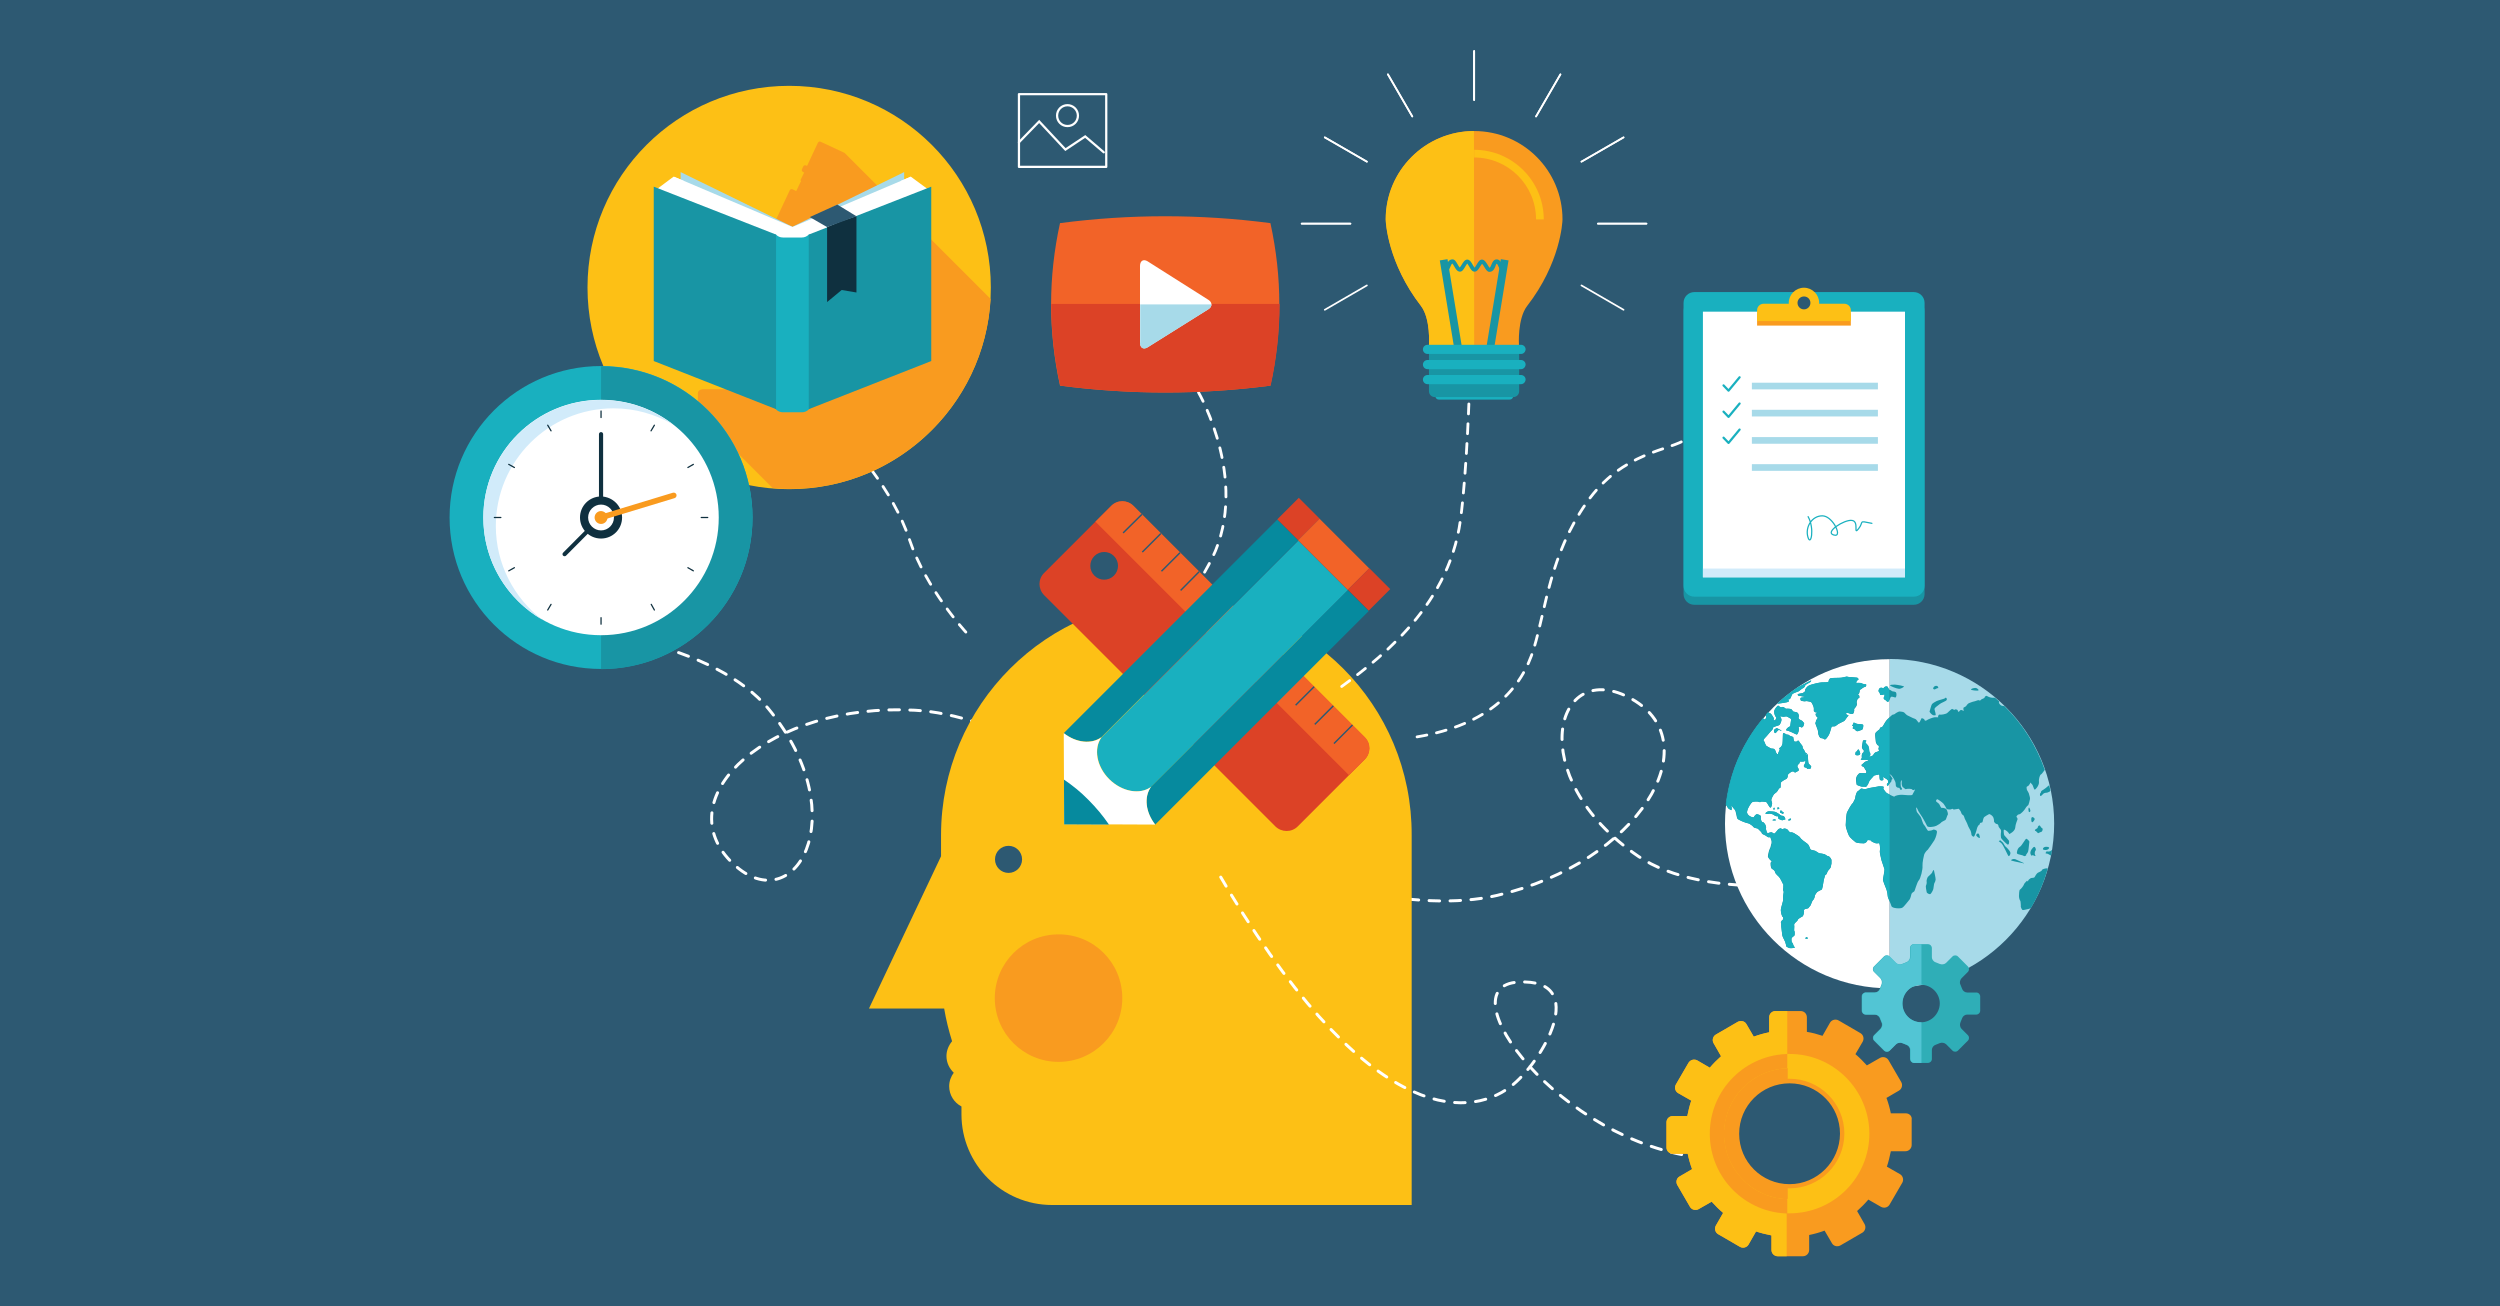 <?xml version="1.0" encoding="utf-8"?>
<!-- Generator: Adobe Illustrator 24.2.3, SVG Export Plug-In . SVG Version: 6.00 Build 0)  -->
<svg version="1.1" xmlns="http://www.w3.org/2000/svg" xmlns:xlink="http://www.w3.org/1999/xlink" x="0px" y="0px"
	 viewBox="0 0 1200 627" style="enable-background:new 0 0 1200 627;" xml:space="preserve">
<style type="text/css">
	.st0{fill:#2D5972;}
	.st1{fill:#A7DAE9;}
	.st2{fill:#FFFFFF;}
	.st3{fill:#1895A4;}
	.st4{fill:#19B0BF;}
	.st5{fill:#D1EBFA;}
	.st6{fill:none;stroke:#FFFFFF;stroke-width:1.437;stroke-linecap:round;stroke-linejoin:round;stroke-dasharray:5.028,5.028;}
	.st7{fill:#FDC015;}
	.st8{fill:#F99B1F;}
	.st9{fill:none;stroke:#FFFFFF;stroke-width:1.359;stroke-linecap:round;stroke-linejoin:round;stroke-dasharray:4.756,4.756;}
	.st10{fill:none;stroke:#19B0BF;stroke-width:1.078;stroke-linecap:round;stroke-linejoin:round;}
	.st11{fill:none;stroke:#19B0BF;stroke-width:0.601;stroke-linecap:round;stroke-linejoin:round;}
	.st12{fill:#103754;}
	.st13{fill:none;stroke:#FFFFFF;stroke-width:0.822;stroke-linecap:round;stroke-linejoin:round;}
	.st14{fill:#F26328;}
	.st15{fill:#DC4226;}
	.st16{fill:none;stroke:#2D5972;stroke-width:0.702;}
	.st17{fill:#068A9E;}
	.st18{fill:#2FAEB7;}
	.st19{fill:#52C5D4;}
	.st20{fill:#0F303F;}
	.st21{fill:none;stroke:#0F303F;stroke-width:0.606;stroke-linecap:round;stroke-linejoin:round;}
	.st22{fill:none;stroke:#0F303F;stroke-width:1.999;stroke-linecap:round;stroke-linejoin:round;}
	.st23{fill:none;stroke:#FFFFFF;stroke-width:1.077;stroke-linecap:round;stroke-linejoin:round;}
	.st24{fill:none;stroke:#FFFFFF;stroke-width:1.077;stroke-linecap:round;}
</style>
<g id="Layer_2">
</g>
<g id="Layer_3">
	<rect x="0" y="0" class="st0" width="1200" height="627"/>
	<g>
		<g>
			<path class="st1" d="M907,474.3c43.5,0,79-35.4,79-79c0-43.5-35.4-79-79-79"/>
			<path class="st2" d="M907,316.4c-43.5,0-79,35.4-79,79c0,43.5,35.4,79,79,79"/>
			<g>
				<path class="st3" d="M982.5,416.8c-1,0-2.4,0.5-2.4,0.9c0,0.4-1.5,1-1.9,1.2c-0.5,0.2-1.4,1.7-1.6,2.1c-0.2,0.5-1.4,0.3-1.8,0.5
					c-0.4,0.2-1.3,0.9-1.3,1.3c0,0.4-0.2,0.4-0.5-0.1c0,0,0,0-0.6,0.6c-0.7,0.8-0.7,0.8-0.7,0.8c-0.4,1.2-1.7,2.7-2.1,2.9
					c-0.4,0.1-0.5,2.3-0.5,3.1c0,0.9,0.3,1.9,0.7,2.4c0,0,0,0,0.1,0.7c0.1,1.4,0.1,1.4,0.1,1.4c-0.2,1,0.6,2,0.8,2.2
					c0.2,0.2,2.2-0.4,2.9-0.5c0.3-0.1,0.7-0.2,1.1-0.4c3.5-5.8,6.2-12.2,8.1-18.9C982.8,416.8,982.6,416.8,982.5,416.8z"/>
				<path class="st3" d="M852.1,418.8c-0.1,0.2,1.3,1.7,1.9,2.2c0.5,0.5,1.7,2.9,1.9,3.6c0.2,0.8,0.1,2.1,0,2.3
					c-0.1,0.3,0.3,1,0.3,1.2c0,0.3-0.5,2.6-0.3,3.5c0.2,0.9-1.1,3.9-1.1,5.3c0,1.4,0.7,3.3,0.9,3.2c0.3-0.1,0.4,1.3-0.1,1.5
					c-0.4,0.2-1,1.3-0.7,1.4c0.2,0.1,0,1.2,0.1,1.7c0.1,0.5,0.4,3.5,0.5,4.2c0.1,0.8,1.2,2.6,1.4,3.2c0.2,0.6,0.5,1.8,0.5,2
					c0.1,0.2,0.2,0.4,0.2,0.4c0,0,0.9,0.3,1.1,0.5c0.3,0.2,1.9,0.1,2.5,0c0.6-0.1,0-0.6-0.2-0.9c-0.2-0.3-0.5-1.6-0.8-1.7
					c-0.3-0.1-0.4-1.8-0.2-2.2c0.3-0.4,1.3-1,1.4-1.3c0.1-0.3,0.1-1.8-0.1-2c-0.3-0.2,0.1-2-0.1-2.9c-0.2-0.9,1.5-1.7,1.7-2.4
					c0.1-0.7,2-1.5,2.4-1.8c0.4-0.4,0.8-2.4,0.6-2.8c-0.2-0.4,0.7-0.8,1.1-0.8c0.4,0,0.9-0.3,1-0.3c0.1,0,0.6-0.9,0.9-1.1
					c0.3-0.2,0.8-2.3,1.3-2.7c0.5-0.4,0.9-1.6,0.9-2c0-0.4,0.7-1.5,1-1.8c0.2-0.3,2-1.2,2.3-1.3c0.3-0.1,0.8-3,0.9-4
					c0.1-1,0.7-2.4,0.7-2.7c0-0.3,0.6-0.6,0.7-0.7c0.1-0.1,0.5-1.4,0.8-1.7c0.3-0.3,1.3-1.5,1.3-1.8c0-0.3,0.2-1,0.3-1.6
					c0,0,0,0,0-0.7c0-1.1,0-1.1,0-1.1c-0.3-0.9-1.3-1.9-1.5-1.7c-0.2,0.2-1.3-0.8-1.9-1c-0.6-0.2-2-0.4-2.3-0.4
					c-0.4,0-1.6-1-2.1-1.2c-0.5-0.2-1.9-0.4-2.2-0.6c-0.3-0.2-0.6-2.2-1.7-2.9c-1.1-0.7-3.1-2.3-3.3-2.8c-0.2-0.6-2.4-1.8-3-2.2
					c-0.7-0.4-1.7-0.5-1.8-0.3c-0.1,0.1-1-1.1-1.4-1.5c-0.4-0.3-1.7-0.6-1.8-0.3c-0.1,0.3-0.9,0.2-1.1-0.1c-0.2-0.3-0.9,0.1-1.2,0.2
					c-0.3,0.1-1.4,1.7-1.9,2.1c-0.5,0.4-1.1-0.4-1.4-0.5c-0.3-0.1-1.6,0.2-1.9,0.5c-0.3,0.2-1.1-1.7-0.9-2.6
					c0.2-0.9-0.8-2.7-1.6-2.8c-0.8,0-1-1.9-0.9-2.6c0.2-0.7-1.4-1.1-1.8-1.2c-0.4-0.1-1.4,0.9-1.5,1.4c-0.2,0.5-3.7-0.6-3.3-2.7
					c0.4-2.1,2.1-4.3,2.5-4.5c0.4-0.3,2.7-0.4,3.2-0.1c0.5,0.3,0.9,0,1-0.1c0.1-0.1,1.9,0,2.5,0.2c0.5,0.2,1.3,2.3,1.9,2.6
					c0.6,0.3,0.8-1.4,0.9-1.8c0.1-0.4-0.3-1.4-0.4-1.7c-0.1-0.3,0.9-2.8,1.8-3.3c0.8-0.4,1.8-1.9,1.7-2.1c-0.1-0.2,0.7-0.4,0.9-0.6
					c0.2-0.1,0-2.2,0.3-2.6c0.3-0.4,1.9-1.4,2.5-1.6c0.5-0.2,0.9-1.5,0.7-1.8c-0.2-0.2,1.3-1.5,2.1-1.8c0.8-0.2,1.5,0.5,1.3,0.6
					c0.2-0.1,1.2-0.6,1.7-0.9c0.5-0.4,0-1.3-0.3-1.6c-0.3-0.3-0.1-1.4,0.3-1.5c0.4-0.1,0.8-1.1,0.7-1.3c-0.1-0.2,1.7,0.2,2.4-0.3
					c0.7-0.5,0.2,1.2-0.3,1.9c-0.5,0.7,0.4,1.4,0.7,1.2c0.3-0.1,0.7,0.4,0.7,0.6c0.1,0.2,0.8-0.2,1.2,0c0.5,0.2,0.7-0.6,0.8-1
					c0-0.4-1.1-1.2-1.3-1.6c-0.2-0.5-0.3-3.1-0.3-3.7c0-0.5-0.8-1.4-1-1.3c-0.2,0.2-0.7-1.4-1.1-1.8c-0.4-0.3-0.5-1.1-0.5-1.4
					c0-0.3-1.3-1.6-1.6-2.3c-0.3-0.6-0.8-0.5-0.8-0.2c0,0.3-0.9,0.3-1.3,0.3c-0.4,0-0.7-1.5-0.7-2c0-0.5-1.7-0.6-2-1.1
					c-0.3-0.4-1.4-0.2-1.6-0.5c-0.2-0.3-1.2-0.6-1.3-0.5c-0.2,0.1-0.1,4-0.3,5.1c-0.2,1.1-1.1,2-1.4,2c-0.3,0-0.1,0.8,0.1,0.7
					c0.2-0.1-0.6,1.2-0.8,2c-0.1,0.8-0.9,0-1.1-0.8c-0.1-0.7-0.9-1.7-1.1-1.5c-0.2,0.2-0.7-0.3-0.9-0.1c-0.2,0.2-1.7-0.9-2.4-1.2
					c-0.6-0.3-1-2.2-1.3-2.4c-0.4-0.2-0.1-0.4-0.1-0.7c0-0.3,1.2-1.4,1.5-1.8c0.4-0.4,1.7-2.1,2.2-2.5c0.5-0.4,0.9-1.3,0.8-1.5
					c-0.1-0.2,2.2-0.9,2.8-1.1c0.6-0.2,1.2-2,1.2-2.5c0.1-0.5-0.4-1.4-0.7-1.6c-0.3-0.1,0.9-0.2,1.3,0c0.4,0.2,1.6-0.3,2-0.1
					c0.5,0.2,1.4,0.8,2.1,1.2c0,0,0,0-0.2,1.3c-0.3,2.2-0.3,2.2-0.3,2.2c-1.8,0.8-2.3,2.1-1.7,2c0.6,0,3.5,1.3,4.4,1.8
					c0.8,0.6,1.1-0.8,1.3-1.3c0.2-0.5,0.2-1.9,0-2.1c-0.2-0.3,0.9-0.2,1.3,0.1c0.3,0.3,0.7-0.3,0.9-0.4c0.2-0.1,0.4-1.3,0.5-1.5
					c0.1-0.2-0.5-0.5-0.6-0.8c0-0.3-1.3-0.9-1.7-1.1c-0.4-0.2-0.5-1.1-0.3-1.3c0.2-0.2-0.1-1.3-0.4-1.7c-0.2-0.4-1.6-0.7-2-0.7
					c-0.4,0-0.9-1.1-1.2-1.2c-0.3-0.2-2-0.3-2.4-0.2c-0.4,0.1-1.2-1.2-2-0.8c-0.7,0.4-1.5-0.5-1.8-0.7c-0.3-0.2-2,1.7-2,2.9
					c0,1.3,0.7,2.5,0.9,2.6c0.3,0-0.1,1.2-0.4,1.5c-0.3,0.3-1-0.3-0.7-0.6c0.3-0.3-0.7-1.6-1.1-2.2c-0.2-0.4-1.1-0.8-1.7-1
					c-0.4,0.4-0.7,0.8-1,1.2c0.1,0.5,0.3,1.1,0.1,1.5c-0.3,0.8-0.9,0.9-0.9,0.6c0-0.2-0.4-0.3-0.7-0.3
					c-9.6,11.5-15.9,25.7-17.8,41.3c0.4,0.4,0.8,1,0.9,1.3c0.2,0.7,1.4,1.1,1.7,1.3c0.2,0.1,0.3-1.3,0.1-1.7
					c-0.2-0.4,0.3-0.6,0.3-0.3c0,0.3,1.1,1.6,1.5,2c0.4,0.5,0.8,3.5,1.1,4.1c0.4,0.6,3.8,2,5,2.2c1.1,0.2,2.5,1.5,2.8,1.9
					c0.2,0.4,1.7,0.5,2,0.7c0.3,0.2,1.1,1.2,1.4,1.4c0.3,0.2,0.6,0.8,0.6,1c0,0.2,2,0.9,2.4,1.4c0.5,0.5,1.3,0.4,1.4,0.2
					c0.2-0.2,0.5,1,0.7,1.5c0.2,0.4,0.2,1.5,0.1,1.7c-0.2,0.2-0.4,2.1-0.8,2.5c-0.3,0.4-1,3.3-0.9,3.8c0.2,0.6,1.1,1.7,1.5,1.9
					c0.4,0.2,0.2,0.8-0.1,0.8c-0.3,0-0.2,2.8,0.6,3.2C851.6,417.4,852.2,418.6,852.1,418.8z"/>
				<path class="st3" d="M861.4,370.7L861.4,370.7C861.4,370.8,861.4,370.8,861.4,370.7z"/>
				<path class="st3" d="M856,337.4c1-0.2,2.5-0.4,2.6-0.7c0.1-0.2,0.1-0.9-0.1-1.1c0.1,0,0.3,0,0.5,0c0.4,0,1-2,1.3-2.4
					c0.4-0.5,2.5-1.1,3.1-1.4c0.5-0.3,1.6-1.4,2.1-1.5c0.4-0.1,1.1-1.1,1-1.3c-0.1-0.2,1.5-1.1,2.1-1.4c0.6-0.2,0.9-0.9,0.7-1
					c-0.1,0-3.4,1.7-6.5,3.4c-3.5,2.3-6.7,5-9.7,7.8C854,337.7,855.4,337.5,856,337.4z"/>
				<path class="st3" d="M913.1,435.7c1-0.6,2.7-3.1,3.3-3.7c0.6-0.5,1-2.5,1.1-2.9c0.1-0.4,1-1.1,1.3-1.2c0.3-0.1,1.3-4.3,2.2-5.3
					c0.9-0.9,2-5.4,1.8-7c-0.1-1.6,0.6-4.7,0.8-5.4c0.2-0.7,1.3-2.1,1.7-2.3c0.3-0.3,2.5-3.5,3.2-4.6c0.7-1.2,1.4-3.7,1.2-4.3
					c-0.1-0.6-1.6-1-1.9-0.7c-0.3,0.3-1.7,0.5-2.2,0.5c-0.5,0-1.5-2.4-2.1-2.9c-0.6-0.5-1.2-3.3-1.6-3.8c-0.4-0.5-1.4-1.9-1.7-2.2
					c-0.3-0.3-0.4-1.8-0.5-2.2c-0.1-0.4,0.6,0.3,0.8,0.9c0.1,0.6,1.8,3,2.3,3.8c0.5,0.8,1.9,3.4,2.2,4.1c0.4,0.8,3.4,0.4,4.4-0.1
					c1-0.5,2.2-1.3,2.3-1.5c0-0.3,1.6-1,2.1-1.3c0.4-0.3,0.8-2.2,1.1-2.5c0.3-0.3-0.2-2-0.6-2.6c-0.3-0.5-1.9-0.9-2.2-0.7
					c-0.3,0.2-1-1.2-1.2-1.7c-0.2-0.5-1.4-1.1-1.6-1.5c-0.1-0.4,0.3-0.9,0.5-1c0.2-0.1,2.4,1.4,3.1,2.2c0.6,0.8,1.4,2.2,1.5,2.5
					c0.1,0.2,1.9,0.4,2.3,0.1c0.4-0.3,0.8-0.2,1,0.2c0,0,0,0,0.6-0.1c1.9-0.3,1.9-0.3,1.9-0.3c0.9,1,1.2,1.8,1.2,2
					c0,0.2,0.6,1,0.9,1.1c0.4,0.1,0.6,1.3,0.8,1.7c0.1,0.3,1.2,2.2,1.4,3c0.2,0.8,1.2,2.3,1.4,2.8c0.2,0.4,0.4,1.6,0.4,1.9
					c0,0.3,0.7,1,1.1,0.9c0.4,0,1.3-2.8,1.5-3.8c0.2-1,0.9-1.9,1.1-1.9c0.2,0,0.4-0.6,0.4-0.8c0-0.2,1.1-0.2,1.2-0.5
					c0.1-0.3,0.4-2.1,0.8-2.4c0.4-0.3,1.8-1.2,2.3-1.4c0.5-0.2,1.8,0.9,2,1.4c0.3,0.5,0.5,1.8,0.4,2c-0.1,0.2,0.7,1.3,1.3,1.3
					c0.7,0,0.9,0.9,0.9,1.2c0,0.3,0.9,1.2,1.1,1.6c0.2,0.4,0.1,1.5,0,1.8c-0.1,0.2,0,1.7,0.1,2.1c0.1,0.4,2.2,2.5,3,3.1
					c0.8,0.6,1.1-1.3,0.7-1.9c-0.4-0.6-1.8-2-2.1-2.4c-0.3-0.4-0.4-2.1-0.3-2.6c0.1-0.5,1.2,0.3,1.6,0.6c0.4,0.3,1,1.1,1,1.3
					c0,0.2,2.8-1.3,2.9-3c0.1-1.7,1-3.6,1.1-4c0.1-0.4-0.3-1.1-0.5-1.1c-0.2,0,0.4-1.3,1.2-1.3c0.8,0,2.7-2.1,3.1-2.9
					c0.4-0.8,1.3-1.5,1.4-1.6c0.1-0.1,0.7-2.1,0.8-2.9c0.1-0.8-0.5-2.1-0.5-2.5c-0.1-0.4-0.7-1.4-0.9-1.7c-0.2-0.3-0.3-1.4-0.2-1.6
					c0.1-0.2,0.8-0.4,0.9-0.6c0.1-0.2,0.9-1,0.8-1.4c-0.1-0.4,0.5,0.5,0.9,0.8c0.4,0.3,0.8,2.3,1.2,2.5c0.4,0.2,2.3-2.1,2.1-3.7
					c-0.2-1.5,0.5-3.5,1-3.6c0.3-0.1,1.2-1.4,1.8-2.2c-4.1-11.7-10.8-22.2-19.4-30.6c-0.1,0-0.2,0-0.3,0c-0.7-0.1-0.7-0.1-0.7-0.1
					c-1.1-0.2-1.8-1.5-1.6-1.7c0.1-0.1,0.1-0.3,0-0.5c-0.6-0.6-1.3-1.1-1.9-1.7c-0.5,0-1.1,0-1.4,0c-0.7,0-2.1-0.5-2.4-0.8
					c-0.3-0.3-1.2,0.2-1.2,0.7c-0.1,0.5-1.6,0.7-1.7,1.1c-0.2,0.4-1,0.4-1.1,0.2c-0.2-0.2-1.6,0.5-2.3,0.6c-0.7,0.1-2,0.7-2.4,0.8
					c-0.3,0.1-1.1,0.9-1.2,1.2c-0.1,0.3-1,0.8-1.3,0.9c-0.3,0.1-0.2,1.4,0.1,1.6c0.4,0.2-0.7-0.2-1.2-0.4c-0.5-0.2-1,0.6-1.2,0.8
					c-0.1,0.3-0.6-0.2-0.6-0.6c0-0.4-1.2-0.7-1.3-0.4c-0.2,0.3-1-0.1-1.3-0.3c-0.3-0.2-1.8,1.4-2.4,1.9c-0.6,0.6-3.2,1-3.7,0.8
					c-0.5-0.2-1,1.2-0.6,1.3c0.4,0.1-1.1-0.1-1.9,0c-0.8,0.1-3.2,1-3.8,1.5c-0.6,0.4-1-0.1-1-0.4c0-0.3-0.9-0.6-1.2-0.7
					c-0.3-0.1-0.8,1.8-1.3,2.1c-0.5,0.4-1-1.5-2.1-1.8c-1.1-0.3-2.9-1.4-3.3-1.5c-0.5-0.1-1.5-1.2-1.8-1.5c-0.3-0.3-1.7-0.5-2.2-0.5
					c-0.5,0-1.9,0.8-2.3,1.2c-0.4,0.3-1,0.3-1.2,0.4c-0.2,0.1-1.9,1.7-2.5,2.3c-0.6,0.5-1.8,2.7-2.1,3.2c-0.4,0.5-0.9,0.6-1.1,0.6
					c-0.2,0-0.4,0.6-0.4,0.8s-1.9,1.2-2.1,2.1c-0.2,0.9,0.2,2.8,0.2,3.6c0,0.7,0.7,2.1,1.2,2.1c0.5,0,0.3,1.2,0.1,1.5
					c-0.1,0.3,0.3,0.7,0.3,1c0,0.3-1.3,0.7-1.7,0.8c-0.4,0.2-1.1,1.1-1.2,1.4c-0.1,0.3-1.3,0.5-1.8,0.9c0.1-0.3,0.2-0.7,0.4-0.9
					c0.2-0.5-0.1-1.3-0.3-1.4c-0.2-0.2-0.3-2.5-0.6-3c-0.3-0.5-1.1-1.3-1.3-1.5c-0.2-0.2,0.1-0.8,0.3-1c0.1-0.3-1.1-0.4-1.4-0.2
					c-0.3,0.2-0.5,2.5-0.6,3.1c-0.1,0.6,0.6,1.6,0.8,1.6c0.2,0,0.1,1.2-0.3,1.2c-0.4,0-0.8,1.7-0.6,2c0.2,0.4-0.3,1.1-0.5,1.3
					c-0.2,0.2,1.6,0.1,2.4,0.1c0.8,0,1.5,0.4,1.4,0.4c-0.1,0.1-1.6,0.3-1.9,0.7c-0.3,0.4-1.3,1.1-1.5,1.3c-0.2,0.3,0.3,0.9,0.8,0.9
					c0.4,0,0.9,1.5,1.3,1.8c0.3,0.3,0.2,1.1,0.1,1.3c-0.2,0.2-2.2-0.2-3,0c-0.8,0.2-1.8,1.8-1.8,2.5c-0.1,0.6,0.1,2.4,0.2,2.9
					c0.1,0.5,1.7,0.8,2.1,1c0.3,0.2,1.9,0,2.2,0.2c0.3,0.2,1.4-1.6,1.6-2.4c0.2-0.8,1.9-2.3,2.2-2.8c0.3-0.5,2.1-0.5,2.6-0.8
					c0.4-0.3,0.2,1.4,0.4,2.3c0.2,0.9,1.9,0.8,1.7-0.1c-0.3-0.8,0.2-1.2,0.2-0.9c0.1,0.3,1.7,1,2,1.5c0.3,0.5,0.2,1.5-0.1,1.5
					c-0.4,0-0.4,1.1,0,1.2c0.4,0.1,0.9-1.3,1.3-1.5c0.4-0.2,0.8-1.1,0.6-1.1c-0.2-0.1,0.4-0.8,0.6-0.6c0.2,0.3-0.9-1.7-1.6-2.4
					c-0.7-0.7-0.2-0.4,1.1,0.7c0,0,0,0,0.9,1.3c0.2,0.2,0.4,0.9,0.6,1.2c0.2,0.4,0.2,0.4,0.2,0.4c0.2,0.4,0.3,1.7,0.3,2
					c0,0.3,0.7,1,1.1,0.9c0.4,0,0.8,0.2,0.7,0.2c-0.1,0,0.3,0.9,0.7,0.9c0.4,0,0.6-1.1,0.2-1.1c-0.4,0-0.4-1.6-0.4-2.3
					c0-0.7,0.3-1.3,0.5-1.3c0.1,0,0,1.4,0,1.8c0,0.3,0.2,1,0.4,1.4c0,0,0,0,0.4,0.3c1,0.8,1,0.8,1,0.8c1.4-0.4,3.4-0.1,3.3,0.2
					c-0.1,0.3,1.1,0.4,1.1-0.1c0.1-0.5,0.1,0,0.1,0.3c0,0.3-0.9,1.6-1.1,2.2c-0.2,0.6-3.5,0.2-4.9,0.1c-1.4-0.1-3.5,0.4-3.7,0.8
					c-0.2,0.4-2.4-1-3.4-1.4c-1-0.4-1.8-2-2-2.2c-0.2-0.2,0.2-0.7,0.1-1c-0.1-0.3-2.4-0.4-3.1-0.1c-0.7,0.2-4.2,0.6-5,1
					c-0.8,0.4-2.1,0-2.5-0.1c-0.4-0.1-1.3,1.1-1.8,1.3c-0.5,0.2-1.1,1.8-1.3,3.6c0,0,0,0-0.6,1.2c-0.4,0.8-0.4,0.8-0.4,0.8
					c-1.1,0.9-2.4,3.8-2.8,4.4c-0.4,0.6-0.7,4.8-0.7,6.2s1.2,4.4,1.6,5.2c0.4,0.8,2.5,2.6,3.2,3.1c0.7,0.4,3,0.5,3.8,0.5
					c0.8,0,1.6-0.7,1.9-1.6c0,0,0,0,1.1,0.1c0.5,0.1,0.5,0.1,0.5,0.1c0,0.6,1.7,1.1,2.1,1.3c0.4,0.2,1.5,0.1,1.8,0
					c0.3-0.1,0.7,2.8,0.4,3.6c-0.2,0.8,0.6,3.8,0.8,4.7c0.2,0.9,1.2,3.3,1.4,4.2c0.1,0.9-0.6,3.8-0.7,4.8c-0.1,1,1.3,3.8,1.6,4.8
					c0.4,1,0.7,3.1,0.7,3.6c0,0.5,1.5,3.4,1.8,4.6C908.3,436,912.1,436.3,913.1,435.7z"/>
				<path class="st3" d="M978.2,399.9c0.1,0.2,1-0.5,1.6-0.6c0.6-0.1,0.9-1.6,0.5-1.7c-0.5-0.1-1-1.3-1.3-1.4
					c-0.3-0.1-0.9,0.5-0.9,1c0,0.5-1,0.7-1.2,1c-0.2,0.4-0.2,0.7,0,0.6C977.1,398.7,978.1,399.7,978.2,399.9z"/>
				<path class="st3" d="M977.1,408.2c0.3-0.1,0-1.6-0.6-1.7c-0.6-0.1-2.2,2-1.9,3.2c0.3,1.2,0.7,1.1,0.8,0.9
					c0.2-0.3,1.1,0.2,1.4,0.3c0.3,0.1,0.3-0.2,0-0.6C976.5,409.7,976.8,408.3,977.1,408.2z"/>
				<path class="st3" d="M973.8,406.7c0.1-0.5,0.2-2.2,0.3-2.6c0.1-0.3-0.9-1.3-1.4-1.5c-0.5-0.2-2.1,3.3-3.2,3.9
					c-1.1,0.6-1.6,2.7-1.3,3.2c0.3,0.5,2.7,0.7,3.1,1.1c0.4,0.4,0.9-0.1,1.1-0.1c0.3-0.1,0.2-0.2,0.1-0.3c-0.1-0.1,0.8-1,1-1.7
					C973.6,408.2,973.8,407.2,973.8,406.7z"/>
				<path class="st3" d="M967.3,412.4c-0.9-0.3-1.9,0.2-2,0.5c-0.1,0.3,3.4,0.9,4.6,1.2c1.2,0.3,1.9,0.4,1.6,0.2
					C971.3,414.2,968.2,412.8,967.3,412.4z"/>
				<path class="st3" d="M974.5,389.5c0.3-0.4-0.4-2.2-0.7-1.8c-0.3,0.4-0.1,1.5,0,1.9C973.9,389.9,974.2,389.9,974.5,389.5z"/>
				<path class="st3" d="M976.6,393.4c0.2-0.5-0.3-1-1-1.2c-0.8-0.2-0.7,2.1-0.3,2.4C975.6,395,976.4,393.9,976.6,393.4z"/>
				<path class="st3" d="M980.6,407.7c0.9,0.6,3,0.3,3-0.9C982.7,406.2,980.5,406.3,980.6,407.7z"/>
				<path class="st3" d="M980.1,379.5c-0.4,0.3-0.6,0.9-0.5,1.2c-0.1,0-0.1,0-0.2,0c-0.3,0-0.3,1.2,0,1.4c0.3,0.2,1.1-0.9,1.5-1.2
					c0.4-0.3,1.2-0.4,1.3-0.4c0.1,0.1,0.8-0.1,1.6-0.5c0.1-0.1,0.3-0.3,0.4-0.5c-0.2-0.9-0.4-1.7-0.6-2.6c-0.4,0.3-0.8,0.6-1,0.8
					C982.3,378.1,980.6,379.2,980.1,379.5z"/>
				<path class="st3" d="M959.3,403.7C959.3,403.7,959.3,403.7,959.3,403.7C959.1,403.6,959.1,403.6,959.3,403.7z"/>
				<path class="st3" d="M964.9,409c-0.3-0.7-1.4-2-2.4-2.8c0,0,0,0-0.4-0.6c-0.4-0.7-0.4-0.7-0.4-0.7c-0.4-0.8-1.5-1.3-1.6-1.6
					c-0.1-0.2-0.5,0.7-0.8,0.4c0.2,0.1,0.6,0.4,1.2,0.9c1.1,0.8,3.1,5.9,3.6,6.3C964.5,411.2,965.3,409.8,964.9,409z"/>
				<path class="st3" d="M948.6,400.7c-0.3,0.6,1.5,1.8,1.7,1.5c0.1-0.3-0.2-1.7-0.5-2C949.4,399.9,948.9,400.1,948.6,400.7z"/>
				<path class="st3" d="M924.8,428.2c0.1,0.6,1.3,1.1,1.7,1c0.4-0.1,1.4-1.9,1.5-2.5c0.1-0.5,0.3-1.7,0.3-2c0-0.3,0.2-0.9,0.3-1
					c0.1-0.1,0.4-0.7,0.5-1.4c0.1-0.7-0.7-3.9-0.8-4.5c0-0.6-0.7,0.3-0.8,0.9c-0.2,0.6-1.8,1.8-2.1,2.2c-0.4,0.5-0.8,2.1-0.6,2.4
					c0.1,0.3-0.1,1.4-0.3,1.7C924.2,425.5,924.7,427.6,924.8,428.2z"/>
				<path class="st3" d="M866.6,450.6c0.4,0,0.7,0,1.1,0C867.8,449.5,866.5,449.7,866.6,450.6z"/>
				<path class="st3" d="M895.5,328.5c-0.5,0.1-1.6-0.2-1.8-0.4c-0.2-0.2-2-0.4-2.5-0.2c-0.5,0.2-0.2-1.2,0.5-1.4
					c0.7-0.2,0.1-1.2-0.6-1.2c-0.8,0-2.6-0.3-3.1-0.2c-0.4,0.1-1.3-0.3-1.6-0.3c-0.3,0-2.6,0.7-3.6,0.6c-1.1,0-3.7,0.1-4.2,0.2
					c-0.6,0.2-1,1.3-0.9,1.6c0.1,0.4-2.5,0.4-3.3,0.4c-0.8,0-5.2,0.9-6.3,1.6c-1.1,0.6-2,2.2-1.6,2.3c0.4,0-0.6,0.9-1.2,1.2
					c-0.6,0.2-2.1,0.3-2.4,0.6c-0.3,0.3,0.4,0.6,0.5,0.8c0.1,0.2,0.5-0.2,0.9,0c0.4,0.2,1.7,0.3,2,0.4c0.3,0.1-1.1,0.4-1.7,0.4
					c-0.7,0-0.5,1.4,0,1.5c0.5,0.2,1.9,0.4,2.1,0.2c0.1-0.2,1.7,0.2,2.3,0.3c0.7,0.1,1.2,1.8,1.4,2.2c0.2,0.4,0.3,1.7,0.2,2.1
					c0,0.4,1.2,1.1,1.4,0.8c0.2-0.2,0.2,0.6-0.3,0.5c-0.5,0-0.2,1.4,0.4,1.6c0.6,0.2,0.2,1.1-0.2,1.4c-0.4,0.3-0.2,1.1-0.5,1.4
					c-0.4,0.3,1.3,3.2,1.3,4.7c0,1.5,0.9,2.7,1.3,2.7c0.4,0,1.6,0.3,1.7,0.6c0.2,0.3,0.8-0.2,1-0.5c0.2-0.2,0.7-1,1.1-1.6
					c0.4-0.6,1.2-3.6,1.3-3.9c0.1-0.3,1.5-0.1,1.8-0.3c0.3-0.2,1.2-0.9,1.5-1.1c0.3-0.2,2.2-1.1,2.8-1.4c0.5-0.4,1.4-2.1,1.9-2.4
					c0.4-0.4-0.2-0.3-0.7-0.6c-0.5-0.3-0.3-0.8-0.1-0.9c0.2-0.2,1.8,0.3,2.3,0.5c0.6,0.2,1.6-0.5,1.2-0.8c-0.4-0.3-0.2-0.3,0-0.2
					c0.2,0.1,0.4-1,0.2-1.2c-0.2-0.2,1.6-1.5,1.3-2.8c-0.3-1.3,0.5-2.6,1-2.6c0.5,0,0.3-1.4-0.2-1.6c-0.6-0.1,0-0.3,0.2-0.5
					c0.2-0.2,0.5-1.5,0.4-1.7c-0.1-0.2,0.9-0.5,1.1-0.8c0.2-0.3,1.4-0.9,1.8-0.9C895.7,329.5,896,328.4,895.5,328.5z"/>
				<path class="st3" d="M905.8,329.5c-0.6-0.2-1.7,0.4-1.6,0.8c0.2,0.4-0.9-0.5-1.7-0.1c-0.8,0.4-1,1.7-0.6,1.9
					c0.3,0.2,0.6,1.2,0.6,1.4c0,0.2,1.5,0.1,1.8-0.2c0.4-0.3,0.3,1.1,0,1.4c-0.4,0.4,0.1,1.1,0.5,1.2c0.4,0.1,0.9,1,1.4,1
					c0.4,0,1.1-1.6,1.3-2.2c0.2-0.6,1.5-0.1,2.2,0.1c0.6,0.2,0.9-2.2,0.2-2.6c-0.7-0.4-1.5-0.2-1.8-0.5c-0.3-0.3-0.8-0.5-1.1-0.6
					C906.6,331.1,906.3,329.7,905.8,329.5z"/>
				<path class="st3" d="M911.3,330.6c1.1,0.2,2.4-0.8,2.6-1c0.3-0.3-3.1-0.9-4.4-1c-1.3,0-2.3,0.1-2.3,0.4
					C907.3,329.3,910.2,330.5,911.3,330.6z"/>
				<path class="st3" d="M891,360.8c-0.3-0.1-0.5,1-0.4,1.4c0.1,0.4,1.1,0.4,1.5,0.3c0.4-0.1,0.8-0.4,0.8-0.8c0-0.4-0.6-2-0.9-2
					S891.3,360.9,891,360.8z"/>
				<path class="st3" d="M894.3,348c-0.2-0.4-2-0.4-2.4-0.4c-0.4,0-1.7-0.5-2-0.7c-0.2-0.3-0.4,1.1-0.8,1.3
					c-0.4,0.2,0.2,0.4,0.4,0.3c0.2-0.1,0,0.7-0.2,1c-0.2,0.3,1.2,0.5,1.3,0.9c0.1,0.4,0.7,0.7,1.2,0.6c0.5-0.1,1.6-0.6,2-0.7
					C894.1,350.2,894.5,348.4,894.3,348z"/>
				<path class="st3" d="M931,338c0.6-0.6,3.1-1.4,3.4-2c0.3-0.6-0.2-1.1-0.4-1.1c-0.3,0-0.6,0.3-0.6,0.4c-0.1,0.1-2.9,0.8-3.8,1.2
					c-0.9,0.4-1.9,1.1-2.2,1.4c-0.4,0.4-1,3.2-1.2,3.5c-0.2,0.3,0.9,1.5,1.5,1.8c0.5,0.3,1.2,0.1,1.4,0.1c0.2-0.1-0.3-2-0.5-2.7
					C928.2,339.8,930.4,338.6,931,338z"/>
				<path class="st3" d="M927.9,330.6c0.9,0.9,1.4-0.4,2.5-0.3C930.4,328.5,927.9,329.1,927.9,330.6z"/>
				<path class="st3" d="M946.1,331c0,0.3,2.6,0.6,3.3,0.5c0.8-0.1-0.2-1.3-1.3-1.3C947,330.3,946.1,330.6,946.1,331z"/>
				<path class="st3" d="M851.6,350.3c-0.3,0.3,0,1.5,0.5,1.6c0.5,0,1.4-1.9,2-1.5c0.6,0.4,1.1,0.5,1,0.3c-0.1-0.2-1.9-1-2.2-1.2
					C852.7,349.4,851.9,350.1,851.6,350.3z"/>
				<path class="st3" d="M858.3,393.7c0,0.2,1.1,0.2,1.3-0.2c0.2-0.3,0.1-0.6-0.2-0.6C859.1,392.9,858.3,393.4,858.3,393.7z"/>
				<path class="st3" d="M853.2,391.8c0.5-0.1,0.3,0.8,0.4,1.1c0.1,0.3,1.4,0.6,1.7,0.8c0.3,0.2,0.9-0.4,1.5-0.3
					c0.5,0.1-0.2-1.8-1.1-1.8c-0.9,0.1-1.6-0.8-1.8-0.9c-0.2-0.1-1.2-0.7-1.5-0.9c-0.3-0.2-2.5-0.4-3.3-0.4c-0.8,0-1.6,0.8-1.7,1
					c-0.1,0.3,1.2,0.4,1.6,0.2c0.4-0.2,2.1,0.2,2.5,0.6C851.9,391.6,852.7,391.9,853.2,391.8z"/>
				<path class="st3" d="M850.8,393.7c0,0.2,1.2,0.1,1.4,0.1c0.3,0,0.3-0.2,0-0.4C852,393.1,850.8,393.4,850.8,393.7z"/>
				<path class="st3" d="M851.7,387.7c-0.3-0.1-0.5,0.4-0.5,0.6c0,0.2,0.2,0.4,0.4,0.4C851.7,388.7,852,387.9,851.7,387.7z"/>
				<path class="st3" d="M854.1,387.9c-0.1-0.2-0.6-0.4-0.7-0.4c-0.2,0-0.3,0.4-0.2,0.8C853.1,388.8,854.2,388.1,854.1,387.9z"/>
				<path class="st3" d="M855.8,390.6c0.5-0.2,0.5-0.8,0.2-0.7c-0.3,0-0.8-0.8-1.1-0.9c-0.3-0.1-0.5,0.5-0.5,0.8s0.2,0.5,0.4,0.4
					C855,390,855.3,390.8,855.8,390.6z"/>
				<path class="st3" d="M984.1,408.6c-0.2,0.1-1.4,0.3-1.5,0c-0.2-0.2-0.4,0.5-0.6,0.6c-0.2,0.1-0.1,0.7,0.3,0.5
					c0.3-0.1,1.4,0.5,2.2,1c0.2-0.9,0.3-1.8,0.5-2.7C984.6,408.3,984.2,408.5,984.1,408.6z"/>
			</g>
			<g>
				<path class="st4" d="M852.1,418.8c-0.1,0.2,1.3,1.7,1.9,2.2c0.5,0.5,1.7,2.9,1.9,3.6c0.2,0.8,0.1,2.1,0,2.3
					c-0.1,0.3,0.3,1,0.3,1.2c0,0.3-0.5,2.6-0.3,3.5c0.2,0.9-1.1,3.9-1.1,5.3c0,1.4,0.7,3.3,0.9,3.2c0.3-0.1,0.4,1.3-0.1,1.5
					c-0.4,0.2-1,1.3-0.7,1.4c0.2,0.1,0,1.2,0.1,1.7c0.1,0.5,0.4,3.5,0.5,4.2c0.1,0.8,1.2,2.6,1.4,3.2c0.2,0.6,0.5,1.8,0.5,2
					c0.1,0.2,0.2,0.4,0.2,0.4c0,0,0.9,0.3,1.1,0.5c0.3,0.2,1.9,0.1,2.5,0c0.6-0.1,0-0.6-0.2-0.9c-0.2-0.3-0.5-1.6-0.8-1.7
					c-0.3-0.1-0.4-1.8-0.2-2.2c0.3-0.4,1.3-1,1.4-1.3c0.1-0.3,0.1-1.8-0.1-2c-0.3-0.2,0.1-2-0.1-2.9c-0.2-0.9,1.5-1.7,1.7-2.4
					c0.1-0.7,2-1.5,2.4-1.8c0.4-0.4,0.8-2.4,0.6-2.8c-0.2-0.4,0.7-0.8,1.1-0.8c0.4,0,0.9-0.3,1-0.3c0.1,0,0.6-0.9,0.9-1.1
					c0.3-0.2,0.8-2.3,1.3-2.7c0.5-0.4,0.9-1.6,0.9-2c0-0.4,0.7-1.5,1-1.8c0.2-0.3,2-1.2,2.3-1.3c0.3-0.1,0.8-3,0.9-4
					c0.1-1,0.7-2.4,0.7-2.7c0-0.3,0.6-0.6,0.7-0.7c0.1-0.1,0.5-1.4,0.8-1.7c0.3-0.3,1.3-1.5,1.3-1.8c0-0.3,0.2-1,0.3-1.6
					c0,0,0,0,0-0.7c0-1.1,0-1.1,0-1.1c-0.3-0.9-1.3-1.9-1.5-1.7c-0.2,0.2-1.3-0.8-1.9-1c-0.6-0.2-2-0.4-2.3-0.4
					c-0.4,0-1.6-1-2.1-1.2c-0.5-0.2-1.9-0.4-2.2-0.6c-0.3-0.2-0.6-2.2-1.7-2.9c-1.1-0.7-3.1-2.3-3.3-2.8c-0.2-0.6-2.4-1.8-3-2.2
					c-0.7-0.4-1.7-0.5-1.8-0.3c-0.1,0.1-1-1.1-1.4-1.5c-0.4-0.3-1.7-0.6-1.8-0.3c-0.1,0.3-0.9,0.2-1.1-0.1c-0.2-0.3-0.9,0.1-1.2,0.2
					c-0.3,0.1-1.4,1.7-1.9,2.1c-0.5,0.4-1.1-0.4-1.4-0.5c-0.3-0.1-1.6,0.2-1.9,0.5c-0.3,0.2-1.1-1.7-0.9-2.6
					c0.2-0.9-0.8-2.7-1.6-2.8c-0.8,0-1-1.9-0.9-2.6c0.2-0.7-1.4-1.1-1.8-1.2c-0.4-0.1-1.4,0.9-1.5,1.4c-0.2,0.5-3.7-0.6-3.3-2.7
					c0.4-2.1,2.1-4.3,2.5-4.5c0.4-0.3,2.7-0.4,3.2-0.1c0.5,0.3,0.9,0,1-0.1c0.1-0.1,1.9,0,2.5,0.2c0.5,0.2,1.3,2.3,1.9,2.6
					c0.6,0.3,0.8-1.4,0.9-1.8c0.1-0.4-0.3-1.4-0.4-1.7c-0.1-0.3,0.9-2.8,1.8-3.3c0.8-0.4,1.8-1.9,1.7-2.1c-0.1-0.2,0.7-0.4,0.9-0.6
					c0.2-0.1,0-2.2,0.3-2.6c0.3-0.4,1.9-1.4,2.5-1.6c0.5-0.2,0.9-1.5,0.7-1.8c-0.2-0.2,1.3-1.5,2.1-1.8c0.8-0.2,1.5,0.5,1.3,0.6
					c0.2-0.1,1.2-0.6,1.7-0.9c0.5-0.4,0-1.3-0.3-1.6c-0.3-0.3-0.1-1.4,0.3-1.5c0.4-0.1,0.8-1.1,0.7-1.3c-0.1-0.2,1.7,0.2,2.4-0.3
					c0.7-0.5,0.2,1.2-0.3,1.9c-0.5,0.7,0.4,1.4,0.7,1.2c0.3-0.1,0.7,0.4,0.7,0.6c0.1,0.2,0.8-0.2,1.2,0c0.5,0.2,0.7-0.6,0.8-1
					c0-0.4-1.1-1.2-1.3-1.6c-0.2-0.5-0.3-3.1-0.3-3.7c0-0.5-0.8-1.4-1-1.3c-0.2,0.2-0.7-1.4-1.1-1.8c-0.4-0.3-0.5-1.1-0.5-1.4
					c0-0.3-1.3-1.6-1.6-2.3c-0.3-0.6-0.8-0.5-0.8-0.2c0,0.3-0.9,0.3-1.3,0.3c-0.4,0-0.7-1.5-0.7-2c0-0.5-1.7-0.6-2-1.1
					c-0.3-0.4-1.4-0.2-1.6-0.5c-0.2-0.3-1.2-0.6-1.3-0.5c-0.2,0.1-0.1,4-0.3,5.1c-0.2,1.1-1.1,2-1.4,2c-0.3,0-0.1,0.8,0.1,0.7
					c0.2-0.1-0.6,1.2-0.8,2c-0.1,0.8-0.9,0-1.1-0.8c-0.1-0.7-0.9-1.7-1.1-1.5c-0.2,0.2-0.7-0.3-0.9-0.1c-0.2,0.2-1.7-0.9-2.4-1.2
					c-0.6-0.3-1-2.2-1.3-2.4c-0.4-0.2-0.1-0.4-0.1-0.7c0-0.3,1.2-1.4,1.5-1.8c0.4-0.4,1.7-2.1,2.2-2.5c0.5-0.4,0.9-1.3,0.8-1.5
					c-0.1-0.2,2.2-0.9,2.8-1.1c0.6-0.2,1.2-2,1.2-2.5c0.1-0.5-0.4-1.4-0.7-1.6c-0.3-0.1,0.9-0.2,1.3,0c0.4,0.2,1.6-0.3,2-0.1
					c0.5,0.2,1.4,0.8,2.1,1.2c0,0,0,0-0.2,1.3c-0.3,2.2-0.3,2.2-0.3,2.2c-1.8,0.8-2.3,2.1-1.7,2c0.6,0,3.5,1.3,4.4,1.8
					c0.8,0.6,1.1-0.8,1.3-1.3c0.2-0.5,0.2-1.9,0-2.1c-0.2-0.3,0.9-0.2,1.3,0.1c0.3,0.3,0.7-0.3,0.9-0.4c0.2-0.1,0.4-1.3,0.5-1.5
					c0.1-0.2-0.5-0.5-0.6-0.8c0-0.3-1.3-0.9-1.7-1.1c-0.4-0.2-0.5-1.1-0.3-1.3c0.2-0.2-0.1-1.3-0.4-1.7c-0.2-0.4-1.6-0.7-2-0.7
					c-0.4,0-0.9-1.1-1.2-1.2c-0.3-0.2-2-0.3-2.4-0.2c-0.4,0.1-1.2-1.2-2-0.8c-0.7,0.4-1.5-0.5-1.8-0.7c-0.3-0.2-2,1.7-2,2.9
					c0,1.3,0.7,2.5,0.9,2.6c0.3,0-0.1,1.2-0.4,1.5c-0.3,0.3-1-0.3-0.7-0.6c0.3-0.3-0.7-1.6-1.1-2.2c-0.2-0.4-1.1-0.8-1.7-1
					c-0.4,0.4-0.7,0.8-1,1.2c0.1,0.5,0.3,1.1,0.1,1.5c-0.3,0.8-0.9,0.9-0.9,0.6c0-0.2-0.4-0.3-0.7-0.3c-0.4,0.4-0.7,0.9-1,1.3
					c-0.3,0.4-0.7,0.9-1,1.3c-0.4,0.5-0.7,0.9-1.1,1.4c-0.3,0.4-0.6,0.9-0.9,1.3c-0.4,0.6-0.9,1.3-1.3,1.9c-0.4,0.6-0.8,1.3-1.2,1.9
					c-0.3,0.5-0.7,1.1-1,1.7c-0.2,0.4-0.4,0.8-0.7,1.2c-0.3,0.6-0.6,1.2-1,1.8c-0.2,0.3-0.3,0.7-0.5,1c-0.7,1.4-1.4,2.8-2,4.3
					c0,0,0,0.1-0.1,0.1c-0.3,0.7-0.6,1.4-0.9,2.2c-0.1,0.3-0.2,0.5-0.3,0.8c-0.3,0.7-0.6,1.5-0.8,2.2c0,0.1-0.1,0.2-0.1,0.4
					c-0.9,2.5-1.6,5.1-2.2,7.7c0,0.2-0.1,0.4-0.1,0.5c-0.6,2.7-1.1,5.5-1.4,8.3c0,0,0,0,0,0.1c0.4,0.4,0.8,1,0.9,1.3
					c0.2,0.7,1.4,1.1,1.7,1.3c0.2,0.1,0.3-1.3,0.1-1.7c-0.2-0.4,0.3-0.6,0.3-0.3c0,0.3,1.1,1.6,1.5,2c0.4,0.5,0.8,3.5,1.1,4.1
					c0.4,0.6,3.8,2,5,2.2c1.1,0.2,2.5,1.5,2.8,1.9c0.2,0.4,1.7,0.5,2,0.7c0.3,0.2,1.1,1.2,1.4,1.4c0.3,0.2,0.6,0.8,0.6,1
					c0,0.2,2,0.9,2.4,1.4c0.5,0.5,1.3,0.4,1.4,0.2c0.2-0.2,0.5,1,0.7,1.5c0.2,0.4,0.2,1.5,0.1,1.7c-0.2,0.2-0.4,2.1-0.8,2.5
					c-0.3,0.4-1,3.3-0.9,3.8c0.2,0.6,1.1,1.7,1.5,1.9c0.4,0.2,0.2,0.8-0.1,0.8c-0.3,0-0.2,2.8,0.6,3.2
					C851.6,417.4,852.2,418.6,852.1,418.8z"/>
				<line class="st4" x1="861.4" y1="370.7" x2="861.4" y2="370.7"/>
				<path class="st4" d="M856,337.4c1-0.2,2.5-0.4,2.6-0.7c0.1-0.2,0.1-0.9-0.1-1.1c0.1,0,0.3,0,0.5,0c0.4,0,1-2,1.3-2.4
					c0.4-0.5,2.5-1.1,3.1-1.4c0.5-0.3,1.6-1.4,2.1-1.5c0.4-0.1,1.1-1.1,1-1.3c-0.1-0.2,1.5-1.1,2.1-1.4c0.6-0.2,0.9-0.9,0.7-1
					c-0.1,0-3.4,1.7-6.5,3.4c0,0-0.1,0-0.1,0.1c-0.9,0.6-1.7,1.2-2.6,1.8c-0.6,0.4-1.1,0.9-1.7,1.3c-0.3,0.2-0.6,0.5-0.9,0.7
					c-0.7,0.5-1.3,1.1-2,1.6c-0.1,0.1-0.3,0.2-0.4,0.4c-0.7,0.6-1.4,1.3-2.1,1.9C854,337.7,855.4,337.5,856,337.4z"/>
				<path class="st4" d="M906,376c-0.4,0-0.4,1.1,0,1.2c0.3,0.1,0.6-0.6,1-1.1v-4.4c0,0-0.1-0.1-0.1-0.1c-0.5-0.5-0.4-0.5,0.1-0.1
					v-27c-0.4,0.4-0.8,0.7-1,0.9c-0.6,0.5-1.8,2.7-2.1,3.2c-0.4,0.5-0.9,0.6-1.1,0.6c-0.2,0-0.4,0.6-0.4,0.8s-1.9,1.2-2.1,2.1
					c-0.2,0.9,0.2,2.8,0.2,3.6c0,0.7,0.7,2.1,1.2,2.1c0.5,0,0.3,1.2,0.1,1.5c-0.1,0.3,0.3,0.7,0.3,1c0,0.3-1.3,0.7-1.7,0.8
					c-0.4,0.2-1.1,1.1-1.2,1.4c-0.1,0.3-1.3,0.5-1.8,0.9c0.1-0.3,0.2-0.7,0.4-0.9c0.2-0.5-0.1-1.3-0.3-1.4c-0.2-0.2-0.3-2.5-0.6-3
					c-0.3-0.5-1.1-1.3-1.3-1.5c-0.2-0.2,0.1-0.8,0.3-1c0.1-0.3-1.1-0.4-1.4-0.2c-0.3,0.2-0.5,2.5-0.6,3.1c-0.1,0.6,0.6,1.6,0.8,1.6
					c0.2,0,0.1,1.2-0.3,1.2c-0.4,0-0.8,1.7-0.6,2c0.2,0.4-0.3,1.1-0.5,1.3c-0.2,0.2,1.6,0.1,2.4,0.1c0.8,0,1.5,0.4,1.4,0.4
					c-0.1,0.1-1.6,0.3-1.9,0.7c-0.3,0.4-1.3,1.1-1.5,1.3c-0.2,0.3,0.3,0.9,0.8,0.9c0.4,0,0.9,1.5,1.3,1.8c0.3,0.3,0.2,1.1,0.1,1.3
					c-0.2,0.2-2.2-0.2-3,0c-0.8,0.2-1.8,1.8-1.8,2.5c-0.1,0.6,0.1,2.4,0.2,2.9c0.1,0.5,1.7,0.8,2.1,1c0.3,0.2,1.9,0,2.2,0.2
					c0.3,0.2,1.4-1.6,1.6-2.4c0.2-0.8,1.9-2.3,2.2-2.8c0.3-0.5,2.1-0.5,2.6-0.8c0.4-0.3,0.2,1.4,0.4,2.3c0.2,0.9,1.9,0.8,1.7-0.1
					c-0.3-0.8,0.2-1.2,0.2-0.9c0.1,0.3,1.7,1,2,1.5C906.4,375,906.4,376,906,376z"/>
				<path class="st4" d="M907,381.3c-0.3-0.2-0.7-0.3-0.9-0.4c-1-0.4-1.8-2-2-2.2c-0.2-0.2,0.2-0.7,0.1-1c-0.1-0.3-2.4-0.4-3.1-0.1
					c-0.7,0.2-4.2,0.6-5,1c-0.8,0.4-2.1,0-2.5-0.1c-0.4-0.1-1.3,1.1-1.8,1.3c-0.5,0.2-1.1,1.8-1.3,3.6c0,0,0,0-0.6,1.2
					c-0.4,0.8-0.4,0.8-0.4,0.8c-1.1,0.9-2.4,3.8-2.8,4.4c-0.4,0.6-0.7,4.8-0.7,6.2s1.2,4.4,1.6,5.2c0.4,0.8,2.5,2.6,3.2,3.1
					c0.7,0.4,3,0.5,3.8,0.5c0.8,0,1.6-0.7,1.9-1.6c0,0,0,0,1.1,0.1c0.5,0.1,0.5,0.1,0.5,0.1c0,0.6,1.7,1.1,2.1,1.3
					c0.4,0.2,1.5,0.1,1.8,0c0.3-0.1,0.7,2.8,0.4,3.6c-0.2,0.8,0.6,3.8,0.8,4.7c0.2,0.9,1.2,3.3,1.4,4.2c0.1,0.9-0.6,3.8-0.7,4.8
					c-0.1,1,1.3,3.8,1.6,4.8c0.4,1,0.7,3.1,0.7,3.6c0,0.2,0.4,1.1,0.8,2.1V381.3z"/>
				<path class="st4" d="M866.6,450.6c0.4,0,0.7,0,1.1,0C867.8,449.5,866.5,449.7,866.6,450.6z"/>
				<path class="st4" d="M888.4,342.7c0.6,0.2,1.6-0.5,1.2-0.8c-0.4-0.3-0.2-0.3,0-0.2c0.2,0.1,0.4-1,0.2-1.2
					c-0.2-0.2,1.6-1.5,1.3-2.8c-0.3-1.3,0.5-2.6,1-2.6c0.5,0,0.3-1.4-0.2-1.6c-0.6-0.1,0-0.3,0.2-0.5c0.2-0.2,0.5-1.5,0.4-1.7
					c-0.1-0.2,0.9-0.5,1.1-0.8c0.2-0.3,1.4-0.9,1.8-0.9c0.4-0.1,0.6-1.2,0.2-1.2c-0.5,0.1-1.6-0.2-1.8-0.4c-0.2-0.2-2-0.4-2.5-0.2
					c-0.5,0.2-0.2-1.2,0.5-1.4c0.7-0.2,0.1-1.2-0.6-1.2c-0.8,0-2.6-0.3-3.1-0.2c-0.4,0.1-1.3-0.3-1.6-0.3c-0.3,0-2.6,0.7-3.6,0.6
					c-1.1,0-3.7,0.1-4.2,0.2c-0.6,0.2-1,1.3-0.9,1.6c0.1,0.4-2.5,0.4-3.3,0.4c-0.8,0-5.2,0.9-6.3,1.6c-1.1,0.6-2,2.2-1.6,2.3
					c0.4,0-0.6,0.9-1.2,1.2c-0.6,0.2-2.1,0.3-2.4,0.6c-0.3,0.3,0.4,0.6,0.5,0.8c0.1,0.2,0.5-0.2,0.9,0c0.4,0.2,1.7,0.3,2,0.4
					c0.3,0.1-1.1,0.4-1.7,0.4c-0.7,0-0.5,1.4,0,1.5c0.5,0.2,1.9,0.4,2.1,0.2c0.1-0.2,1.7,0.2,2.3,0.3c0.7,0.1,1.2,1.8,1.4,2.2
					c0.2,0.4,0.3,1.7,0.2,2.1c0,0.4,1.2,1.1,1.4,0.8c0.2-0.2,0.2,0.6-0.3,0.5c-0.5,0-0.2,1.4,0.4,1.6c0.6,0.2,0.2,1.1-0.2,1.4
					c-0.4,0.3-0.2,1.1-0.5,1.4c-0.4,0.3,1.3,3.2,1.3,4.7c0,1.5,0.9,2.7,1.3,2.7c0.4,0,1.6,0.3,1.7,0.6c0.2,0.3,0.8-0.2,1-0.5
					c0.2-0.2,0.7-1,1.1-1.6c0.4-0.6,1.2-3.6,1.3-3.9c0.1-0.3,1.5-0.1,1.8-0.3c0.3-0.2,1.2-0.9,1.5-1.1c0.3-0.2,2.2-1.1,2.8-1.4
					c0.5-0.4,1.4-2.1,1.9-2.4c0.4-0.4-0.2-0.3-0.7-0.6c-0.5-0.3-0.3-0.8-0.1-0.9C886.3,342,887.9,342.5,888.4,342.7z"/>
				<path class="st4" d="M905.8,329.5c-0.6-0.2-1.7,0.4-1.6,0.8c0.2,0.4-0.9-0.5-1.7-0.1c-0.8,0.4-1,1.7-0.6,1.9
					c0.3,0.2,0.6,1.2,0.6,1.4c0,0.2,1.5,0.1,1.8-0.2c0.4-0.3,0.3,1.1,0,1.4c-0.4,0.4,0.1,1.1,0.5,1.2c0.4,0.1,0.9,1,1.4,1
					c0.2,0,0.5-0.4,0.7-0.9v-4.8h0C906.6,331.1,906.3,329.7,905.8,329.5z"/>
				<path class="st4" d="M892.1,362.5c0.4-0.1,0.8-0.4,0.8-0.8c0-0.4-0.6-2-0.9-2s-0.7,1.2-1,1.1c-0.3-0.1-0.5,1-0.4,1.4
					C890.7,362.6,891.7,362.6,892.1,362.5z"/>
				<path class="st4" d="M890.6,350.3c0.1,0.4,0.7,0.7,1.2,0.6c0.5-0.1,1.6-0.6,2-0.7c0.4,0,0.8-1.9,0.5-2.3c-0.2-0.4-2-0.4-2.4-0.4
					c-0.4,0-1.7-0.5-2-0.7c-0.2-0.3-0.4,1.1-0.8,1.3c-0.4,0.2,0.2,0.4,0.4,0.3c0.2-0.1,0,0.7-0.2,1
					C889.1,349.7,890.4,349.9,890.6,350.3z"/>
				<path class="st4" d="M851.6,350.3c-0.3,0.3,0,1.5,0.5,1.6c0.5,0,1.4-1.9,2-1.5c0.6,0.4,1.1,0.5,1,0.3c-0.1-0.2-1.9-1-2.2-1.2
					C852.7,349.4,851.9,350.1,851.6,350.3z"/>
				<path class="st4" d="M858.3,393.7c0,0.2,1.1,0.2,1.3-0.2c0.2-0.3,0.1-0.6-0.2-0.6C859.1,392.9,858.3,393.4,858.3,393.7z"/>
				<path class="st4" d="M853.2,391.8c0.5-0.1,0.3,0.8,0.4,1.1c0.1,0.3,1.4,0.6,1.7,0.8c0.3,0.2,0.9-0.4,1.5-0.3
					c0.5,0.1-0.2-1.8-1.1-1.8c-0.9,0.1-1.6-0.8-1.8-0.9c-0.2-0.1-1.2-0.7-1.5-0.9c-0.3-0.2-2.5-0.4-3.3-0.4c-0.8,0-1.6,0.8-1.7,1
					c-0.1,0.3,1.2,0.4,1.6,0.2c0.4-0.2,2.1,0.2,2.5,0.6C851.9,391.6,852.7,391.9,853.2,391.8z"/>
				<path class="st4" d="M850.8,393.7c0,0.2,1.2,0.1,1.4,0.1c0.3,0,0.3-0.2,0-0.4C852,393.1,850.8,393.4,850.8,393.7z"/>
				<path class="st4" d="M851.7,387.7c-0.3-0.1-0.5,0.4-0.5,0.6c0,0.2,0.2,0.4,0.4,0.4C851.7,388.7,852,387.9,851.7,387.7z"/>
				<path class="st4" d="M854.1,387.9c-0.1-0.2-0.6-0.4-0.7-0.4c-0.2,0-0.3,0.4-0.2,0.8C853.1,388.8,854.2,388.1,854.1,387.9z"/>
				<path class="st4" d="M855.8,390.6c0.5-0.2,0.5-0.8,0.2-0.7c-0.3,0-0.8-0.8-1.1-0.9c-0.3-0.1-0.5,0.5-0.5,0.8s0.2,0.5,0.4,0.4
					C855,390,855.3,390.8,855.8,390.6z"/>
			</g>
			<path class="st5" d="M858.7,335.8c-0.1-0.1-0.4,0.2-0.3,0.3C858.5,336.2,858.8,336,858.7,335.8z"/>
			<path class="st5" d="M867.4,361.9c-0.1-0.1-0.4,0.2-0.3,0.3C867.2,362.3,867.5,362.1,867.4,361.9z"/>
		</g>
		<path class="st6" d="M306.4,307.7c28.2,6.4,50.6,18.3,62.2,32.2c43.3,52.2,11.9,104.2-18,73.4c-29.9-30.8,18.4-76.1,88.4-72.4
			c38.7,2,91.1,31.5,132.3,70.9"/>
		<path class="st6" d="M855.2,424.8c-28.8,1.7-53.7-3.5-68.7-13.7c-56.1-38.1-40.4-96.8-3.1-75.5c37.3,21.3,3.5,78.2-64.8,94.2
			c-37.8,8.8-96.2-4.9-146.8-31.3"/>
		<g>
			<path class="st7" d="M564.8,287.8c-62.4,0-113.1,50.6-113.1,113.1V411l-34.6,73.1h36.1c0.9,5.4,2.2,10.6,3.8,15.7
				c-1.6,1.9-2.7,4.4-2.7,7.1c0,3.2,1.4,6,3.5,8c-1.3,1.8-2.2,4-2.2,6.5c0,4.2,2.4,7.9,5.9,9.7v3.8c0,24,19.5,43.5,43.5,43.5h59.2
				c0.1,0,0.2,0,0.3,0c0.1,0,0.2,0,0.3,0h2.6h110.2V465.3v-64.4C677.9,338.4,627.3,287.8,564.8,287.8z"/>
			<path class="st8" d="M538.7,479.1c0,16.9-13.7,30.6-30.6,30.6c-16.9,0-30.6-13.7-30.6-30.6s13.7-30.6,30.6-30.6
				C525,448.4,538.7,462.1,538.7,479.1z"/>
			<path class="st0" d="M490.6,412.5c0,3.6-2.9,6.5-6.5,6.5c-3.6,0-6.5-2.9-6.5-6.5c0-3.6,2.9-6.5,6.5-6.5
				C487.7,406,490.6,408.9,490.6,412.5z"/>
		</g>
		<path class="st9" d="M680.2,353.7c34.8-5.8,50.3-23.2,56.1-42.6c5.8-19.3,7.7-44.5,25.1-69.6c17.4-25.1,40.6-25.1,48.4-31"/>
		<path class="st9" d="M463.6,303.4c0,0-19.1-20.6-27.1-44.5c-7.7-23.2-27.1-46.4-42.6-60"/>
		<path class="st9" d="M575.3,188.4c0,0,26.2,45.2,4.7,83c-15.5,27.1-16.4,42.5-7.9,63.4"/>
		<path class="st9" d="M705.4,184.4c0,0-1.2,41.9-4.4,65.3c-5.9,43.4-41.9,68.8-60.1,82.1"/>
		<g>
			<g>
				<path class="st3" d="M923.8,285.1c0,2.9-2.3,5.2-5.2,5.2H813.3c-2.9,0-5.2-2.3-5.2-5.2V149.3c0-2.9,2.3-5.2,5.2-5.2h105.3
					c2.9,0,5.2,2.3,5.2,5.2V285.1z"/>
				<path class="st4" d="M923.8,281.2c0,2.9-2.3,5.2-5.2,5.2H813.3c-2.9,0-5.2-2.3-5.2-5.2V145.4c0-2.9,2.3-5.2,5.2-5.2h105.3
					c2.9,0,5.2,2.3,5.2,5.2V281.2z"/>
				<rect x="817.4" y="149.6" class="st2" width="97" height="127.5"/>
				<rect x="817.4" y="272.9" class="st5" width="97" height="4.2"/>
				<path class="st8" d="M888.4,156.3v-5.2c0-1.7-1.4-3.1-3.1-3.1h-38.8c-1.7,0-3.1,1.4-3.1,3.1v5.2H888.4z"/>
				<path class="st7" d="M888.4,154.1v-5.2c0-1.7-1.4-3.1-3.1-3.1h-38.8c-1.7,0-3.1,1.4-3.1,3.1v5.2H888.4z"/>
				<path class="st7" d="M873.2,145.4c0,4-3.3,7.3-7.3,7.3c-4,0-7.3-3.3-7.3-7.3s3.3-7.3,7.3-7.3
					C869.9,138.1,873.2,141.4,873.2,145.4z"/>
				<path class="st0" d="M869,145.4c0,1.7-1.4,3.1-3.1,3.1c-1.7,0-3.1-1.4-3.1-3.1c0-1.7,1.4-3.1,3.1-3.1
					C867.7,142.3,869,143.7,869,145.4z"/>
				<g>
					<rect x="840.9" y="183.7" class="st1" width="60.5" height="3.2"/>
					<rect x="840.9" y="196.7" class="st1" width="60.5" height="3.2"/>
					<rect x="840.9" y="209.8" class="st1" width="60.5" height="3.2"/>
					<rect x="840.9" y="222.8" class="st1" width="60.5" height="3.2"/>
				</g>
				<path class="st10" d="M835,181.1l-5.3,6.4l-2.4-2.5"/>
				<path class="st10" d="M835,193.7l-5.3,6.4l-2.4-2.5"/>
				<path class="st10" d="M835,206.2l-5.3,6.4l-2.4-2.5"/>
				<path class="st11" d="M867.9,248c3.2,5.7,1.3,14.6-0.1,9.8c-1.4-4.8,1.9-10.2,6.9-10.2c2.3,0,4.5,2.1,5.9,4.3
					c1.7,2.8,2.2,5.7-0.4,4.9c-4.6-1.3,5.1-7.5,8.7-7c3.7,0.4,0.5,7.5,3.2,4c2.8-3.5-0.5-4,6.4-2.6"/>
			</g>
		</g>
		<g>
			<g>
				<g>
					<g>
						<path class="st4" d="M690.6,188.6c-0.9,0-1.6,0.7-1.6,1.6c0,0.9,0.7,1.6,1.6,1.6h34.1c0.9,0,1.6-0.7,1.6-1.6
							c0-0.9-0.7-1.6-1.6-1.6H690.6L690.6,188.6z"/>
					</g>
				</g>
				<path class="st8" d="M665.2,105.3c0-23.4,19-42.4,42.4-42.4c23.5,0,42.4,19,42.4,42.4c0,1.4-1,21-17,41.6
					c-4.7,6.2-3.9,18.7-3.9,18.7c-6.6,0-12,0-18.6,0c-2,0-4,0-6,0c-6.6,0-12.1,0-18.6,0c0,0,0.9-12.5-3.8-18.7
					C666.2,126.3,665.2,106.7,665.2,105.3z"/>
				<path class="st7" d="M707.6,165.6c-6.6,0-15.1,0-21.7,0c0,0,0.9-12.5-3.8-18.7c-16-20.6-17-40.2-17-41.6
					c0-23.4,19-42.4,42.4-42.4"/>
				<g>
					<path class="st7" d="M741,105.3h-3.7c0-16.4-13.3-29.7-29.7-29.7v-3.7C726,71.9,741,86.9,741,105.3L741,105.3z"/>
				</g>
				<g>
					<g>
						<g>
							<polygon class="st3" points="716.9,168.9 713.2,168.3 720.4,124.4 724.1,125 716.9,168.9 							"/>
						</g>
						<g>
							<polygon class="st3" points="698.3,168.9 691.1,125 694.8,124.4 702,168.3 698.3,168.9 							"/>
						</g>
					</g>
					<g>
						<path class="st3" d="M722,130.6c-1.5,0-2.2-1.5-2.7-2.6c-0.2-0.5-0.6-1.4-0.9-1.4c-0.2,0.1-0.5,0.8-0.6,1.2
							c-0.4,1.1-1.1,2.7-2.9,2.7c-1,0-1.7-1.1-2.4-2.3c-0.3-0.5-0.8-1.3-1.1-1.6c-0.3,0.3-0.6,0.9-0.9,1.3c-0.8,1.3-1.5,2.5-2.7,2.5
							c-1.2,0-1.9-1.2-2.6-2.5c-0.3-0.4-0.7-1.1-0.9-1.4c-0.3,0.3-0.7,1-1,1.5c-0.7,1.2-1.4,2.4-2.5,2.4c-1.3,0-2.1-1.3-2.8-2.6
							c-0.3-0.4-0.6-1.1-0.9-1.3c-0.3,0.1-0.5,0.6-0.9,1.5c-0.4,1-1,2.5-2.5,2.5v-2c0.2-0.1,0.5-0.8,0.6-1.2
							c0.4-1.1,1.1-2.8,2.9-2.8c1.1,0,1.7,1.1,2.4,2.3c0.3,0.5,0.7,1.3,1.1,1.6c0.3-0.3,0.6-0.9,0.9-1.3c0.8-1.3,1.5-2.5,2.7-2.5
							c1.1,0,1.9,1.2,2.6,2.5c0.3,0.4,0.6,1.1,0.9,1.4c0.3-0.3,0.7-1,1-1.5c0.7-1.2,1.4-2.4,2.5-2.4c1.2,0,2,1.3,2.8,2.6
							c0.3,0.4,0.6,1.1,0.9,1.3c0.3-0.1,0.5-0.6,0.9-1.5c0.4-1,1-2.5,2.5-2.5c1.5,0,2.2,1.5,2.7,2.6c0.2,0.4,0.6,1.4,0.9,1.4V130.6
							L722,130.6z"/>
					</g>
				</g>
				<path class="st3" d="M729.2,165.6v22.2c0,1.5-1.2,2.8-2.8,2.8h-37.7c-1.5,0-2.8-1.2-2.8-2.8v-22.2H729.2z"/>
				<g>
					<g>
						<line class="st12" x1="730.1" y1="167.7" x2="685.1" y2="167.7"/>
						<path class="st4" d="M730.1,169.9h-44.9c-1.2,0-2.2-1-2.2-2.2c0-1.2,1-2.2,2.2-2.2h44.9c1.2,0,2.2,1,2.2,2.2
							C732.2,168.9,731.3,169.9,730.1,169.9L730.1,169.9z"/>
					</g>
					<g>
						<line class="st3" x1="730.1" y1="175" x2="685.1" y2="175"/>
						<path class="st4" d="M730.1,177.2h-44.9c-1.2,0-2.2-1-2.2-2.2c0-1.2,1-2.2,2.2-2.2h44.9c1.2,0,2.2,1,2.2,2.2
							C732.2,176.2,731.3,177.2,730.1,177.2L730.1,177.2z"/>
					</g>
					<g>
						<line class="st3" x1="730.1" y1="182.2" x2="685.1" y2="182.2"/>
						<path class="st4" d="M730.1,184.4h-44.9c-1.2,0-2.2-1-2.2-2.2c0-1.2,1-2.2,2.2-2.2h44.9c1.2,0,2.2,1,2.2,2.2
							C732.2,183.4,731.3,184.4,730.1,184.4L730.1,184.4z"/>
					</g>
				</g>
			</g>
			<g>
				<line class="st13" x1="707.6" y1="47.9" x2="707.6" y2="24.6"/>
				<line class="st13" x1="677.9" y1="55.9" x2="666.2" y2="35.7"/>
				<line class="st13" x1="656.1" y1="77.6" x2="635.9" y2="66"/>
				<line class="st13" x1="648.2" y1="107.4" x2="624.8" y2="107.4"/>
				<line class="st13" x1="759.1" y1="137" x2="779.3" y2="148.7"/>
				<line class="st13" x1="767" y1="107.3" x2="790.3" y2="107.3"/>
				<line class="st13" x1="759.1" y1="77.6" x2="779.3" y2="65.9"/>
				<line class="st13" x1="737.3" y1="55.9" x2="749" y2="35.7"/>
				<line class="st13" x1="707.6" y1="47.9" x2="707.6" y2="24.6"/>
			</g>
			<g>
				<line class="st13" x1="707.6" y1="47.9" x2="707.6" y2="24.6"/>
				<line class="st13" x1="737.3" y1="55.9" x2="749" y2="35.7"/>
				<line class="st13" x1="759.1" y1="77.6" x2="779.3" y2="66"/>
				<line class="st13" x1="767" y1="107.4" x2="790.3" y2="107.4"/>
				<line class="st13" x1="656.1" y1="137" x2="635.9" y2="148.7"/>
				<line class="st13" x1="648.2" y1="107.3" x2="624.8" y2="107.3"/>
				<line class="st13" x1="656.1" y1="77.6" x2="635.9" y2="65.9"/>
				<line class="st13" x1="677.9" y1="55.9" x2="666.2" y2="35.7"/>
				<line class="st13" x1="707.6" y1="47.9" x2="707.6" y2="24.6"/>
			</g>
		</g>
		<g>
			<g>
				<path class="st14" d="M609.8,185.1c-33.7,4.4-67.3,4.4-101,0c-5.7-26-5.7-52,0-78c33.6-4.4,67.3-4.4,101,0
					C615.5,133.1,615.5,159.1,609.8,185.1z"/>
				<path class="st15" d="M508.9,185.1c33.6,4.4,67.3,4.4,101,0c2.9-13.1,4.3-26.1,4.3-39.2H504.6C504.6,159,506,172.1,508.9,185.1z
					"/>
				<path class="st2" d="M580,143.9c2,1.2,2,3.3,0,4.5l-29.2,18.3c-2,1.2-3.6,0.2-3.6-2.3v-36.7c0-2.5,1.6-3.5,3.6-2.3L580,143.9z"
					/>
				<path class="st1" d="M547.2,164.5c0,2.5,1.6,3.5,3.6,2.3l29.2-18.3c1.1-0.7,1.5-1.5,1.5-2.4h-34.2V164.5z"/>
			</g>
		</g>
		<g>
			<g>
				<g>
					<path class="st15" d="M622.9,396.7l32.1-32.1c3-3,3-7.7,0-10.7l-111-111c-3-3-7.7-3-10.7,0L501.2,275c-3,2.9-3,7.7,0,10.7
						l111,111C615.2,399.6,620,399.6,622.9,396.7z M525.3,266.9c2.6-2.6,6.8-2.6,9.4,0c2.6,2.6,2.6,6.8,0,9.4
						c-2.6,2.6-6.8,2.6-9.4,0C522.7,273.7,522.7,269.5,525.3,266.9z"/>
					<path class="st14" d="M647.5,372.1l7.6-7.6c3-3,3-7.7,0-10.7l-111-111c-3-3-7.7-3-10.7,0l-7.6,7.6L647.5,372.1z"/>
					<g>
						<line class="st16" x1="548.1" y1="246.9" x2="539.1" y2="255.8"/>
						<line class="st16" x1="557.2" y1="256.1" x2="548.3" y2="265"/>
						<line class="st16" x1="566.4" y1="265.3" x2="557.5" y2="274.2"/>
						<line class="st16" x1="575.6" y1="274.4" x2="566.7" y2="283.4"/>
						<line class="st16" x1="584.8" y1="283.6" x2="575.9" y2="292.6"/>
						<line class="st16" x1="594" y1="292.8" x2="585.1" y2="301.7"/>
						<line class="st16" x1="603.2" y1="302" x2="594.3" y2="310.9"/>
						<line class="st16" x1="612.4" y1="311.2" x2="603.5" y2="320.1"/>
						<line class="st16" x1="621.6" y1="320.4" x2="612.7" y2="329.3"/>
						<line class="st16" x1="630.8" y1="329.6" x2="621.9" y2="338.5"/>
						<line class="st16" x1="640" y1="338.8" x2="631.1" y2="347.7"/>
						<line class="st16" x1="649.2" y1="348" x2="640.3" y2="356.9"/>
					</g>
				</g>
				<g>
					<path class="st17" d="M613.1,249.4L510.6,351.9c5.9,4.6,13.3,5.4,18.1,1.9l94.4-94.4L613.1,249.4z"/>
					<path class="st4" d="M647,283.3l-23.8-23.8l-94.4,94.4l0,0c0,0,0,0.1-0.1,0.1c0,0,0.1-0.1,0.1-0.1c-3.9,5.3-2.4,14,3.7,20.1
						c6.1,6.1,14.7,7.6,20.1,3.7c0,0-0.1,0.1-0.1,0.1c0,0,0.1,0,0.1-0.1v0L647,283.3z"/>
					<path class="st17" d="M552.5,377.7c-3.5,4.8-2.7,12.2,2,18.1L657,293.3l-10-10L552.5,377.7z"/>
					<path class="st2" d="M554.5,395.8c-4.6-5.9-5.5-13.3-2-18.1v0c0,0-0.1,0-0.1,0.1c0,0,0.1-0.1,0.1-0.1
						c-5.3,3.9-13.9,2.4-20.1-3.7c-6.1-6.1-7.6-14.7-3.7-20.1c0,0-0.1,0.1-0.1,0.1c0,0,0-0.1,0.1-0.1l0,0c-4.8,3.5-12.2,2.7-18.1-2
						l0.2,43.7L554.5,395.8z"/>
					<path class="st17" d="M510.7,374.2l0.1,21.5l21.5,0.1c-2.8-4.1-6.1-8.1-9.8-11.8C518.8,380.2,514.8,377,510.7,374.2z"/>
					<g>
						
							<rect x="616.1" y="242.1" transform="matrix(0.707 -0.707 0.707 0.707 6.358 513.702)" class="st15" width="14.6" height="14.2"/>
						
							<rect x="633" y="249.2" transform="matrix(0.707 -0.707 0.707 0.707 -0.632 530.679)" class="st14" width="14.6" height="33.7"/>
						
							<rect x="650" y="275.9" transform="matrix(0.707 -0.707 0.707 0.707 -7.667 547.549)" class="st15" width="14.6" height="14.2"/>
					</g>
				</g>
			</g>
		</g>
		<path class="st6" d="M817.1,555.7c-68.4-7.1-123.8-82.3-88.3-84.3c34.8-1.9,11.6,38.7-3.9,50.3c-20.4,15.3-69.6,19.3-141.2-104.5"
			/>
		<g>
			<path class="st8" d="M914.8,534.4h-7.2c-0.5-2.5-1.2-5-2.1-7.4l6-3.5c1.4-0.8,1.9-2.7,1.1-4.1l-6.1-10.5
				c-0.8-1.4-2.7-1.9-4.1-1.1l-6.3,3.6c-1.7-1.9-3.5-3.7-5.5-5.4l3.5-6c0.8-1.5,0.3-3.3-1.1-4.1l-10.5-6.1c-1.4-0.8-3.3-0.3-4.1,1.1
				l-3.6,6.3c-2.4-0.8-4.9-1.5-7.5-1.9v-7c0-1.7-1.3-3-3-3h-12.1c-1.7,0-3,1.4-3,3v7.2c-2.5,0.5-5,1.2-7.4,2.1l-3.5-6
				c-0.8-1.5-2.7-1.9-4.2-1.1l-10.5,6.1c-1.4,0.8-1.9,2.7-1.1,4.1l3.6,6.3c-1.9,1.7-3.7,3.5-5.4,5.5l-6-3.5
				c-1.5-0.8-3.3-0.3-4.2,1.1l-6.1,10.5c-0.8,1.4-0.3,3.3,1.1,4.1l6.3,3.6c-0.8,2.4-1.4,4.9-1.9,7.4h-7c-1.7,0-3,1.4-3,3v12.1
				c0,1.7,1.4,3,3,3h7.2c0.5,2.5,1.2,5,2.1,7.4l-6,3.5c-1.5,0.8-1.9,2.7-1.1,4.1l6.1,10.5c0.8,1.4,2.7,1.9,4.1,1.1l6.3-3.6
				c1.7,1.9,3.5,3.7,5.5,5.4l-3.5,6.1c-0.8,1.4-0.3,3.3,1.1,4.1l10.5,6.1c1.4,0.8,3.3,0.3,4.1-1.1l3.6-6.3c2.4,0.8,4.9,1.4,7.4,1.9
				v7c0,1.7,1.4,3,3,3l12.1,0c1.7,0,3-1.4,3-3v-7.2c2.5-0.5,5-1.2,7.4-2.1l3.5,6c0.8,1.5,2.7,1.9,4.1,1.1l10.5-6.1
				c1.4-0.8,1.9-2.7,1.1-4.1l-3.6-6.3c1.9-1.7,3.7-3.5,5.4-5.5l6.1,3.5c1.5,0.8,3.3,0.3,4.1-1.1l6.1-10.5c0.8-1.4,0.3-3.3-1.1-4.1
				l-6.3-3.6c0.8-2.4,1.4-4.9,1.9-7.4h7c1.7,0,3-1.4,3-3v-12.1C917.9,535.8,916.5,534.4,914.8,534.4z M859,568.4
				c-13.4,0-24.2-10.8-24.2-24.2c0-13.4,10.8-24.2,24.2-24.2c13.4,0,24.2,10.8,24.2,24.2C883.1,557.5,872.3,568.4,859,568.4z"/>
			<path class="st7" d="M857.9,575.6c-16.9-0.5-30.4-14.4-30.4-31.4c0-17,13.5-30.9,30.4-31.4v-27.5h-5.7c-1.7,0-3,1.4-3,3v7.2
				c-2.5,0.5-5,1.2-7.4,2.1l-3.5-6c-0.8-1.5-2.7-1.9-4.2-1.1l-10.5,6.1c-1.4,0.8-1.9,2.7-1.1,4.1l3.6,6.3c-1.9,1.7-3.7,3.5-5.4,5.5
				l-6-3.5c-1.5-0.8-3.3-0.3-4.2,1.1l-6.1,10.5c-0.8,1.4-0.3,3.3,1.1,4.1l6.3,3.6c-0.8,2.4-1.4,4.9-1.9,7.4h-7c-1.7,0-3,1.4-3,3
				v12.1c0,1.7,1.4,3,3,3h7.2c0.5,2.5,1.2,5,2.1,7.4l-6,3.5c-1.5,0.8-1.9,2.7-1.1,4.1l6.1,10.5c0.8,1.4,2.7,1.9,4.1,1.1l6.3-3.6
				c1.7,1.9,3.5,3.7,5.5,5.4l-3.5,6.1c-0.8,1.4-0.3,3.3,1.1,4.1l10.5,6.1c1.4,0.8,3.3,0.3,4.1-1.1l3.6-6.3c2.4,0.8,4.9,1.4,7.4,1.9
				v7c0,1.7,1.4,3,3,3h4.3V575.6z"/>
			<path class="st8" d="M859,505.9c-21.1,0-38.3,17.1-38.3,38.3c0,21.1,17.1,38.3,38.3,38.3s38.3-17.1,38.3-38.3
				C897.2,523.1,880.1,505.9,859,505.9z M859,575.6c-17.4,0-31.4-14.1-31.4-31.4c0-17.4,14.1-31.4,31.4-31.4s31.4,14.1,31.4,31.4
				C890.4,561.6,876.3,575.6,859,575.6z"/>
			<path class="st7" d="M859,505.9c-0.4,0-0.7,0-1.1,0v6.8c0.4,0,0.7,0,1.1,0c17.4,0,31.4,14.1,31.4,31.4
				c0,17.4-14.1,31.4-31.4,31.4c-0.4,0-0.7,0-1.1,0v6.9c0.4,0,0.7,0,1.1,0c21.1,0,38.3-17.1,38.3-38.3
				C897.2,523.1,880.1,505.9,859,505.9z"/>
			<path class="st7" d="M859,512.1c-0.3,0-0.6,0-0.9,0v5.7c0.3,0,0.6,0,0.9,0c14.5,0,26.3,11.8,26.3,26.3
				c0,14.5-11.8,26.3-26.3,26.3c-0.3,0-0.6,0-0.9,0v5.7c0.3,0,0.6,0,0.9,0c17.7,0,32.1-14.4,32.1-32
				C891,526.5,876.7,512.1,859,512.1z"/>
			<path class="st18" d="M948.6,476.4h-4.4c-1,0-2.1-0.8-2.4-1.8l-0.8-2c-0.5-0.9-0.2-2.2,0.5-3l3.1-3.1c0.7-0.7,0.7-1.9,0-2.6
				l-4.8-4.8c-0.7-0.7-1.9-0.7-2.6,0l-3.1,3.1c-0.7,0.7-2,0.9-3,0.5l-2-0.8c-1-0.3-1.8-1.4-1.8-2.4v-4.4c0-1-0.8-1.9-1.9-1.9h-6.8
				c-1,0-1.8,0.8-1.8,1.9v4.4c0,1-0.8,2.1-1.8,2.4l-2,0.8c-0.9,0.5-2.3,0.2-3-0.5l-3.1-3.1c-0.7-0.7-1.9-0.7-2.6,0l-4.8,4.8
				c-0.7,0.7-0.7,1.9,0,2.6l3.1,3.1c0.7,0.7,0.9,2.1,0.5,3l-0.8,2c-0.3,1-1.4,1.8-2.4,1.8h-4.4c-1,0-1.9,0.8-1.9,1.9v6.8
				c0,1,0.8,1.9,1.9,1.9h4.4c1,0,2.1,0.8,2.4,1.8l0.8,2c0.5,0.9,0.2,2.2-0.5,3l-3.1,3.1c-0.7,0.7-0.7,1.9,0,2.6l4.8,4.8
				c0.7,0.7,1.9,0.7,2.6,0l3.1-3.1c0.7-0.7,2.1-0.9,3-0.5l2,0.8c1,0.3,1.8,1.4,1.8,2.4v4.4c0,1,0.8,1.9,1.8,1.9h6.8
				c1,0,1.9-0.8,1.9-1.9v-4.4c0-1,0.8-2.1,1.8-2.4l2-0.8c0.9-0.4,2.2-0.2,3,0.5l3.1,3.1c0.7,0.7,1.9,0.7,2.6,0l4.8-4.8
				c0.7-0.7,0.7-1.9,0-2.6l-3.1-3.1c-0.7-0.7-0.9-2.1-0.5-3l0.8-2c0.3-1,1.4-1.8,2.4-1.8h4.4c1,0,1.9-0.8,1.9-1.9v-6.8
				C950.5,477.3,949.7,476.4,948.6,476.4z M922.1,490.7c-4.9,0-9-4-9-9c0-5,4-9,9-9c4.9,0,9,4,9,9C931,486.6,927,490.7,922.1,490.7z
				"/>
			<path class="st19" d="M922.2,490.7C922.1,490.7,922.1,490.7,922.2,490.7c-5,0-9-4-9-9c0-5,4-9,9-9c0,0,0.1,0,0.1,0v-19.5h-3.5
				c-1,0-1.8,0.8-1.8,1.9v4.4c0,1-0.8,2.1-1.8,2.4l-2,0.8c-0.9,0.5-2.3,0.2-3-0.5l-3.1-3.1c-0.7-0.7-1.9-0.7-2.6,0l-4.8,4.8
				c-0.7,0.7-0.7,1.9,0,2.6l3.1,3.1c0.7,0.7,0.9,2.1,0.5,3l-0.8,2c-0.3,1-1.4,1.8-2.4,1.8h-4.4c-1,0-1.9,0.8-1.9,1.9v6.8
				c0,1,0.8,1.9,1.9,1.9h4.4c1,0,2.1,0.8,2.4,1.8l0.8,2c0.5,0.9,0.2,2.2-0.5,3l-3.1,3.1c-0.7,0.7-0.7,1.9,0,2.6l4.8,4.8
				c0.7,0.7,1.9,0.7,2.6,0l3.1-3.1c0.7-0.7,2.1-0.9,3-0.5l2,0.8c1,0.3,1.8,1.4,1.8,2.4v4.4c0,1,0.8,1.9,1.8,1.9h3.5V490.7z"/>
		</g>
		<g>
			<path class="st7" d="M378.8,234.8c-53.5,0-96.8-43.3-96.8-96.8c0-53.5,43.3-96.8,96.8-96.8s96.8,43.3,96.8,96.8
				C475.6,191.5,432.3,234.8,378.8,234.8z"/>
			<path class="st8" d="M475.5,143.5l-70-70l0,0c-0.1-0.1-0.2-0.2-0.3-0.2l-11.4-5.3c-0.4-0.2-0.9,0-1.2,0.5l-5.2,11.1l-0.5-0.2
				c-0.5-0.2-1.2,0-1.4,0.6l-0.5,1.1c-0.3,0.6-0.1,1.2,0.5,1.5l0.5,0.2l-1.6,3.3c-0.2,0.4-0.1,0.8,0.1,1c-0.1,0.1-0.2,0.3-0.3,0.4
				l-2,4.2l-1.7-0.8c-0.6-0.3-1.3,0-1.5,0.6l-13.4,28.7c-0.3,0.6,0,1.3,0.6,1.5l1.7,0.8l-1.4,3c-0.4,0.8-0.3,1.5,0.1,1.7l1.1,0.5
				l-4.4,9.4c-0.3,0.5-0.2,1.1,0,1.2l0.1,0l26.9,26.9c-0.9,0.8-1.7,1.6-2.6,2.3l-8.7-8.7c-0.1-0.2-0.2-0.3-0.4-0.4l-36.3-17
				c-0.6-0.3-1.4,0.2-1.7,1l-0.4,1c-0.3,0.6-0.2,1.3,0.1,1.7l0,0l12.2,12.2l-5.2-2.4c-0.6-0.3-1.5,0.5-2,1.6l-0.7,1.4
				c-0.5,1.2-0.5,2.4,0.1,2.6l0,0l26.3,26.3h-33.3c-1.5,0-2.7,0.8-2.7,1.8v5.1h-1.1v3.6h0l37,37c2.7,0.2,5.5,0.4,8.2,0.4
				C430.4,234.8,472.6,194.4,475.5,143.5z"/>
		</g>
		<g>
			<g>
				<path class="st4" d="M361.2,248.4c0,40.1-32.5,72.7-72.7,72.7s-72.7-32.5-72.7-72.7c0-40.1,32.5-72.7,72.7-72.7
					S361.2,208.3,361.2,248.4z"/>
				<path class="st3" d="M288.5,175.8c40.1,0,72.7,32.5,72.7,72.7c0,40.1-32.5,72.7-72.7,72.7"/>
				<path class="st2" d="M345,248.4c0,31.2-25.3,56.5-56.5,56.5S232,279.7,232,248.4s25.3-56.5,56.5-56.5S345,217.2,345,248.4z"/>
				<path class="st5" d="M238,252.5c0-31.2,25.3-56.5,56.5-56.5c10.3,0,19.9,2.8,28.3,7.6c-9.5-7.3-21.4-11.6-34.3-11.6
					c-31.2,0-56.5,25.3-56.5,56.5c0,20.9,11.4,39.2,28.3,49C246.8,287.1,238,270.8,238,252.5z"/>
				<path class="st20" d="M298.6,248.4c0,5.6-4.5,10.1-10.1,10.1c-5.6,0-10.1-4.5-10.1-10.1s4.5-10.1,10.1-10.1
					C294.1,238.4,298.6,242.9,298.6,248.4z"/>
				<g>
					<g>
						<g>
							<line class="st21" x1="314.1" y1="204.1" x2="312.5" y2="206.8"/>
							<line class="st21" x1="264.5" y1="290.1" x2="262.9" y2="292.8"/>
							<line class="st21" x1="332.8" y1="274" x2="330.2" y2="272.5"/>
							<line class="st21" x1="246.9" y1="224.4" x2="244.2" y2="222.9"/>
						</g>
						<g>
							<line class="st21" x1="262.9" y1="204.1" x2="264.5" y2="206.8"/>
							<line class="st21" x1="312.6" y1="290.1" x2="314.1" y2="292.8"/>
							<line class="st21" x1="244.2" y1="274" x2="246.9" y2="272.5"/>
							<line class="st21" x1="330.2" y1="224.4" x2="332.8" y2="222.9"/>
						</g>
						<g>
							<line class="st21" x1="237.3" y1="248.4" x2="240.4" y2="248.4"/>
							<line class="st21" x1="336.6" y1="248.4" x2="339.7" y2="248.4"/>
							<line class="st21" x1="288.5" y1="299.6" x2="288.5" y2="296.5"/>
							<line class="st21" x1="288.5" y1="200.4" x2="288.5" y2="197.3"/>
						</g>
					</g>
					<g>
						<line class="st22" x1="288.5" y1="208.4" x2="288.5" y2="248.4"/>
						<line class="st22" x1="271" y1="266" x2="287.8" y2="249.1"/>
					</g>
				</g>
				<path class="st2" d="M294.7,248.4c0,3.4-2.8,6.2-6.2,6.2c-3.4,0-6.2-2.8-6.2-6.2c0-3.4,2.8-6.2,6.2-6.2
					C291.9,242.2,294.7,245,294.7,248.4z"/>
				<path class="st8" d="M291.6,248.4c0,1.7-1.4,3.1-3.1,3.1c-1.7,0-3.1-1.4-3.1-3.1c0-1.7,1.4-3.1,3.1-3.1
					C290.2,245.4,291.6,246.7,291.6,248.4z"/>
				<g>
					<path class="st8" d="M288.5,249.8c-0.6,0-1.1-0.4-1.3-1c-0.2-0.7,0.2-1.5,0.9-1.7l34.9-10.6c0.7-0.2,1.5,0.2,1.7,0.9
						c0.2,0.7-0.2,1.5-0.9,1.7l-34.9,10.6C288.8,249.8,288.7,249.8,288.5,249.8L288.5,249.8z"/>
				</g>
			</g>
		</g>
		<g>
			<rect x="489.1" y="45.2" class="st23" width="41.9" height="34.9"/>
			<polyline class="st24" points="489.1,68.3 498.8,58.3 511.4,71.8 520.9,65.5 529.8,73.1 			"/>
			<path class="st23" d="M517.4,55.5c0,2.8-2.2,5-5,5c-2.8,0-5-2.2-5-5c0-2.8,2.2-5,5-5C515.1,50.5,517.4,52.7,517.4,55.5z"/>
		</g>
	</g>
	<g>
		<g>
			<polygon class="st1" points="434,167.1 386.7,190.4 372.3,112.8 434,82.6 			"/>
			<polygon class="st1" points="326.7,167.1 374,190.4 391.3,114.2 326.7,82.6 			"/>
			<polygon class="st2" points="438.1,99.7 432.5,86.8 437.2,84.8 446,91.3 			"/>
			<polygon class="st2" points="322.4,99.7 328.1,86.8 323.3,84.8 314.6,91.3 			"/>
			<polygon class="st2" points="437.2,162.6 387.1,184 371.8,112.6 437.2,84.8 			"/>
			<polygon class="st2" points="323.5,162.6 373.7,184 392,113.9 323.5,84.8 			"/>
			<path class="st4" d="M388.2,112.6c-0.9,0.9-2,1.4-3.3,1.4h-9.1c-1.3,0-2.5-0.5-3.3-1.4h-1.4v80.6c0,2.6,2.1,4.7,4.7,4.7h9.1
				c2.6,0,4.7-2.1,4.7-4.7v-80.6H388.2z"/>
			<polygon class="st3" points="447,173.3 388.2,196.4 388.2,112.6 447,89.6 			"/>
			<polygon class="st3" points="313.8,173.3 372.5,196.4 372.5,112.6 313.8,89.6 			"/>
			<polygon class="st20" points="411.1,140.4 404,139.2 397,145 397,109 404,106.1 411.1,103.8 			"/>
			<polygon class="st0" points="397,109 388.7,104.2 401.9,98.2 411.1,103.8 			"/>
		</g>
	</g>
</g>
</svg>
